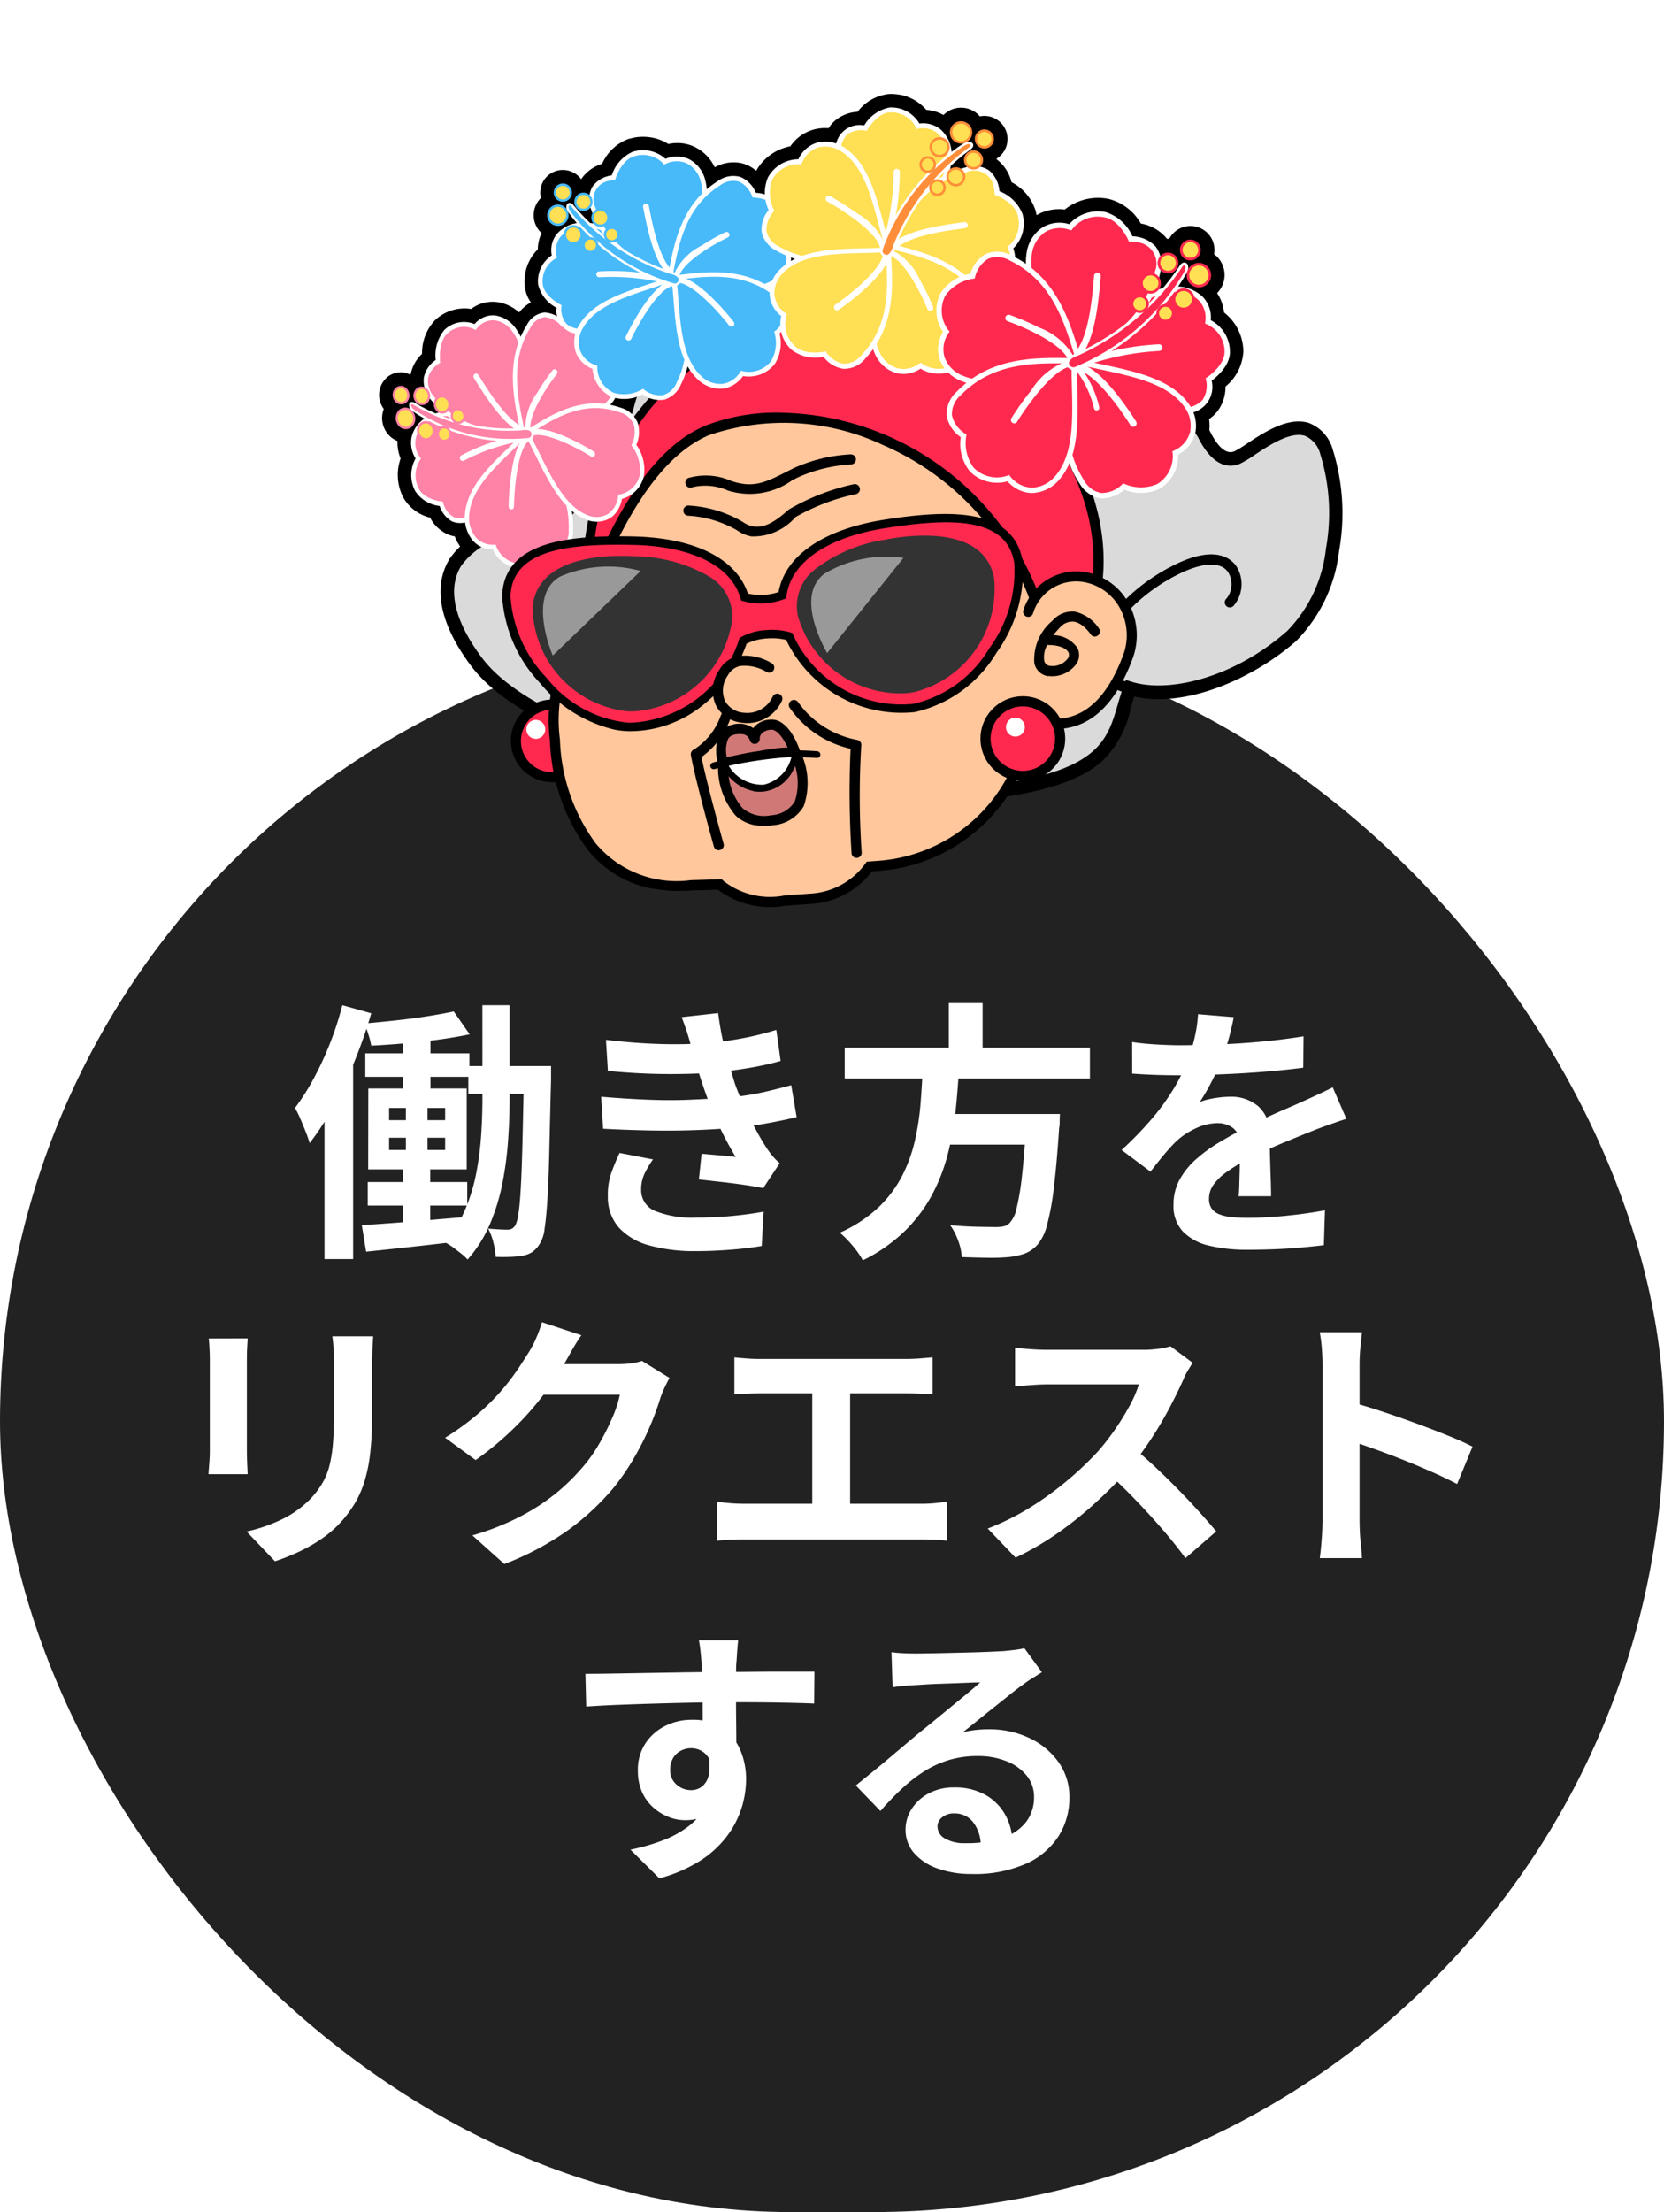 <svg xmlns="http://www.w3.org/2000/svg" xmlns:xlink="http://www.w3.org/1999/xlink" width="80" height="106.307" viewBox="0 0 80 106.307">
  <defs>
    <filter id="長方形_6_のコピー_18" x="0" y="26.307" width="80" height="80" filterUnits="userSpaceOnUse">
      <feOffset dy="4" input="SourceAlpha"/>
      <feGaussianBlur result="blur"/>
      <feFlood flood-color="#222" flood-opacity="0.302"/>
      <feComposite operator="in" in2="blur"/>
      <feComposite in="SourceGraphic"/>
    </filter>
    <clipPath id="clip-path">
      <rect id="長方形_648" data-name="長方形 648" width="44.271" height="37.857" fill="none"/>
    </clipPath>
    <clipPath id="clip-path-3">
      <rect id="長方形_645" data-name="長方形 645" width="5.121" height="3.754" fill="none"/>
    </clipPath>
    <clipPath id="clip-path-4">
      <rect id="長方形_646" data-name="長方形 646" width="4.88" height="4.047" fill="none"/>
    </clipPath>
  </defs>
  <g id="追尾-リクエストboxを出す" transform="translate(-300 -667.693)">
    <g transform="matrix(1, 0, 0, 1, 300, 667.69)" filter="url(#長方形_6_のコピー_18)">
      <rect id="長方形_6_のコピー_18-2" data-name="長方形 6 のコピー 18" width="80" height="76" rx="38" transform="translate(0 26.31)" fill="#222"/>
    </g>
    <path id="パス_5120" data-name="パス 5120" d="M-20.618-10h1.313v3.562h-1.313Zm-1.82,1.313h5.005v1.131h-5.005Zm4.953.611h3.146v1.339h-3.146ZM-22.321-2.5h4.784v1.131h-4.784Zm4.134-8.2.767,1.1q-.676.143-1.489.254t-1.644.182q-.832.071-1.6.111a3.935,3.935,0,0,0-.136-.54,4.365,4.365,0,0,0-.2-.526q.741-.065,1.528-.15t1.514-.2Q-18.72-10.582-18.187-10.7Zm-4.42,10.27q.65-.039,1.476-.1t1.755-.143l1.852-.156L-17.511.3q-1.287.156-2.58.3T-22.4.845Zm7.8-7.644h1.3v.624q-.052,2.041-.084,3.458t-.091,2.327q-.059.91-.137,1.411a1.685,1.685,0,0,1-.221.7,1.268,1.268,0,0,1-.377.422,1.333,1.333,0,0,1-.468.176,5.02,5.02,0,0,1-.578.052q-.331.013-.708,0A3.517,3.517,0,0,0-16.282.4a2.615,2.615,0,0,0-.253-.663q.3.026.546.039t.4.013a.412.412,0,0,0,.208-.052.5.5,0,0,0,.169-.182,2.037,2.037,0,0,0,.143-.579q.065-.436.111-1.274t.078-2.178q.032-1.339.071-3.289Zm-6.487,3.445v.585H-18.6v-.585Zm0-1.43v.585H-18.6v-.585Zm-1-.936h4.732v3.887H-22.3Zm1.807.325h1.04v3.211h.13v3.2h-1.3v-3.2h.13ZM-16.809-11H-15.5v4.511q0,.936-.072,1.963A16.674,16.674,0,0,1-15.84-2.47a9.934,9.934,0,0,1-.6,1.976,6.3,6.3,0,0,1-1.079,1.716,2.654,2.654,0,0,0-.312-.286q-.2-.156-.4-.306A3.513,3.513,0,0,0-18.616.39a5.829,5.829,0,0,0,.975-1.56A8.715,8.715,0,0,0-17.1-2.951a14.941,14.941,0,0,0,.234-1.826q.058-.9.059-1.7Zm-6.734,0,1.391.39a23.829,23.829,0,0,1-.786,2.262,21.766,21.766,0,0,1-1.014,2.171,12.629,12.629,0,0,1-1.163,1.807,5.227,5.227,0,0,0-.176-.513q-.124-.318-.267-.65a4.588,4.588,0,0,0-.26-.527,11.4,11.4,0,0,0,.9-1.417,15.711,15.711,0,0,0,.786-1.7A14.938,14.938,0,0,0-23.543-11ZM-24.4-7.423-23.023-8.8v10H-24.4Zm13.533-1.911q1.43.169,2.632.2a21.78,21.78,0,0,0,2.23-.045A17.081,17.081,0,0,0-4.29-9.412a14.606,14.606,0,0,0,1.612-.4L-2.47-8.32q-.7.2-1.521.338t-1.677.221q-1,.078-2.307.071t-2.8-.149ZM-11.1-6.6q1.183.1,2.262.143t2.028,0q.949-.039,1.729-.1a13.049,13.049,0,0,0,1.807-.266q.754-.176,1.313-.332l.26,1.534q-.585.143-1.287.273t-1.495.221q-.832.078-1.9.123t-2.256.026q-1.183-.02-2.366-.084ZM-6.76-8.97q-.091-.364-.208-.721t-.26-.734l1.755-.195q.078.611.2,1.2t.286,1.138q.162.546.318,1.053.156.442.41,1.008T-3.7-5.09q.3.566.6,1.021.13.182.266.345a2.761,2.761,0,0,0,.319.318l-.793,1.2q-.364-.078-.9-.156t-1.118-.143L-6.4-2.626l.13-1.235q.4.039.877.078t.761.078a16.143,16.143,0,0,1-.891-1.7q-.37-.832-.618-1.547-.156-.455-.26-.787t-.188-.624ZM-8.606-3.588a4.652,4.652,0,0,0-.4.67,1.733,1.733,0,0,0-.169.774,1.072,1.072,0,0,0,.67,1.033,4.71,4.71,0,0,0,1.956.318q.923,0,1.748-.078t1.515-.208L-3.38.572Q-4.056.689-4.9.754T-6.539.819A8.12,8.12,0,0,1-8.781.546a3.053,3.053,0,0,1-1.462-.852,2.21,2.21,0,0,1-.533-1.5,3.181,3.181,0,0,1,.163-1.125,10.069,10.069,0,0,1,.4-.968ZM.611-8.957H12.4v1.482H.611ZM4.953-5.772H9.932V-4.3H4.953Zm4.394,0h1.612l-.007.124q-.006.123-.006.279a1.269,1.269,0,0,1-.026.273q-.117,1.781-.26,2.912a12.209,12.209,0,0,1-.325,1.762,2.339,2.339,0,0,1-.442.917,1.6,1.6,0,0,1-.624.442,3.492,3.492,0,0,1-.78.169,9.07,9.07,0,0,1-.988.033Q6.89,1.131,6.24,1.105A2.635,2.635,0,0,0,6.071.332a3.059,3.059,0,0,0-.39-.761q.676.065,1.3.078t.9.013a1.78,1.78,0,0,0,.371-.033.581.581,0,0,0,.266-.137,1.454,1.454,0,0,0,.358-.741,12.1,12.1,0,0,0,.266-1.625q.117-1.053.208-2.665Zm-4.979-2.3H6.11q-.052,1.04-.163,2.1a14.906,14.906,0,0,1-.371,2.093,8.807,8.807,0,0,1-.754,1.97,7.245,7.245,0,0,1-1.3,1.742,7.887,7.887,0,0,1-2.041,1.43,3.911,3.911,0,0,0-.488-.7A4.959,4.959,0,0,0,.377-.065,6.636,6.636,0,0,0,2.23-1.281,5.711,5.711,0,0,0,3.367-2.789a7.239,7.239,0,0,0,.618-1.7,12.449,12.449,0,0,0,.273-1.794Q4.329-7.189,4.368-8.073ZM5.616-11.1H7.241v2.73H5.616Zm13.7.676q-.065.351-.208.91a11.168,11.168,0,0,1-.416,1.261q-.208.481-.475.995a9.163,9.163,0,0,1-.539.917,2.183,2.183,0,0,1,.429-.136,5.185,5.185,0,0,1,.539-.091,4.38,4.38,0,0,1,.5-.032,2,2,0,0,1,1.358.468,1.742,1.742,0,0,1,.54,1.391q0,.26.007.637t.02.786q.013.41.026.8t.013.7h-1.56q.026-.221.032-.527T19.6-2.99q.007-.338.013-.657t.007-.579a1,1,0,0,0-.332-.865,1.222,1.222,0,0,0-.734-.24,2.511,2.511,0,0,0-1.1.266,3.536,3.536,0,0,0-.929.631q-.286.286-.579.637T15.314-3l-1.391-1.04a17.337,17.337,0,0,0,1.462-1.508,10.965,10.965,0,0,0,1.046-1.443,9.074,9.074,0,0,0,.7-1.43,7.868,7.868,0,0,0,.318-1.086,6.614,6.614,0,0,0,.15-1.059ZM14.43-9.23q.494.078,1.144.117t1.144.039q.858,0,1.878-.039T20.67-9.25q1.053-.1,2-.253l-.013,1.508q-.689.091-1.488.162t-1.625.117q-.826.045-1.58.065t-1.339.02q-.26,0-.644-.007T15.2-7.664q-.4-.019-.767-.046Zm10.3,3.692q-.208.065-.488.163l-.559.195q-.279.1-.5.189-.624.247-1.476.6t-1.774.819a7.941,7.941,0,0,0-.988.611,2.608,2.608,0,0,0-.611.6,1.165,1.165,0,0,0-.208.669.793.793,0,0,0,.117.449.8.8,0,0,0,.351.28,1.993,1.993,0,0,0,.585.143,7.661,7.661,0,0,0,.832.039q.832,0,1.833-.1T23.7-1.144L23.647.533q-.416.052-1.053.111t-1.32.085q-.682.026-1.306.026a7.761,7.761,0,0,1-1.82-.195,2.56,2.56,0,0,1-1.267-.67,1.794,1.794,0,0,1-.462-1.307,2.459,2.459,0,0,1,.306-1.222,3.717,3.717,0,0,1,.813-.988,7.482,7.482,0,0,1,1.111-.8q.6-.357,1.19-.656t1.079-.533q.481-.221.9-.4t.813-.357q.377-.169.728-.332t.715-.345ZM-22.061,4.912q-.013.273-.032.591t-.02.708q0,.338,0,.819t0,.956q0,.475,0,.8a14.869,14.869,0,0,1-.1,1.82,7.145,7.145,0,0,1-.292,1.365A4.844,4.844,0,0,1-22.978,13a6.017,6.017,0,0,1-.643.852,5.318,5.318,0,0,1-.988.839,7.851,7.851,0,0,1-1.125.624,10.5,10.5,0,0,1-1.046.41l-1.365-1.43a7.662,7.662,0,0,0,1.762-.618,4.863,4.863,0,0,0,1.372-1.021,4.122,4.122,0,0,0,.546-.754,3.334,3.334,0,0,0,.319-.839,6.776,6.776,0,0,0,.156-1.047q.046-.585.046-1.339V6.212q0-.39-.02-.708t-.059-.591Zm-6.032.1q-.013.234-.026.462t-.013.539v4.394q0,.247.013.572t.026.559h-1.885q.013-.182.039-.52t.026-.624V6.017q0-.182-.013-.474t-.039-.526Zm20.28,1.9q-.1.182-.221.436t-.208.5a13.206,13.206,0,0,1-.474,1.306,13.719,13.719,0,0,1-.754,1.521A11.553,11.553,0,0,1-10.5,12.192a12.326,12.326,0,0,1-2.177,2.028,13.831,13.831,0,0,1-3.075,1.638L-17.29,14.48a12.474,12.474,0,0,0,2.288-.9A10.279,10.279,0,0,0-13.325,12.5a9.82,9.82,0,0,0,1.274-1.228,7.053,7.053,0,0,0,.832-1.151,11.49,11.49,0,0,0,.65-1.281A5.514,5.514,0,0,0-10.2,7.72h-4.381l.6-1.469h3.718a4.77,4.77,0,0,0,.6-.039,2.574,2.574,0,0,0,.526-.117ZM-12.051,4.86q-.234.338-.455.728l-.338.6A14.084,14.084,0,0,1-13.929,7.8a14.479,14.479,0,0,1-1.463,1.625,14.887,14.887,0,0,1-1.742,1.436L-18.6,9.787a12.544,12.544,0,0,0,1.515-1.092,10.714,10.714,0,0,0,1.137-1.111,10.805,10.805,0,0,0,.826-1.066q.345-.513.592-.917a4.621,4.621,0,0,0,.325-.644,5.968,5.968,0,0,0,.26-.722Zm7.358,1.066q.26.026.611.052T-3.458,6H3.614q.3,0,.624-.026t.6-.052V7.707q-.286-.026-.611-.039t-.611-.013H-3.458q-.26,0-.624.013t-.611.039Zm3.744,7.995V6.927H.871v6.994Zm-4.589-1.066q.312.052.65.078t.637.026H4.316a6.409,6.409,0,0,0,.663-.032q.312-.032.559-.072V14.74q-.286-.039-.637-.052t-.585-.013H-4.251q-.286,0-.624.013t-.663.052Zm22.88-6.669q-.078.117-.227.364a2.776,2.776,0,0,0-.228.455q-.273.611-.67,1.365t-.9,1.515a14.985,14.985,0,0,1-1.06,1.424,21.685,21.685,0,0,1-1.605,1.619A17.59,17.59,0,0,1,10.809,14.4a14.154,14.154,0,0,1-1.983,1.151l-1.339-1.4a12.094,12.094,0,0,0,2.041-1.014A15.244,15.244,0,0,0,11.362,11.8a15.174,15.174,0,0,0,1.456-1.391,11.688,11.688,0,0,0,.812-1.053,12.4,12.4,0,0,0,.682-1.111,5.636,5.636,0,0,0,.442-1.021H10.348q-.273,0-.572.02l-.565.039q-.266.02-.41.033V5.471q.2.013.481.039t.578.039q.292.013.487.013h4.589a5.485,5.485,0,0,0,.786-.052,3.378,3.378,0,0,0,.553-.117ZM14.43,10.229q.507.4,1.079.936T16.64,12.27q.559.572,1.034,1.1t.8.917l-1.482,1.287q-.481-.663-1.1-1.378t-1.3-1.424q-.682-.708-1.384-1.345Zm9.152,3.523V6.277q0-.338-.033-.78a6.821,6.821,0,0,0-.1-.78H25.48q-.039.338-.078.747t-.039.813q0,.364,0,.988t0,1.385q0,.76,0,1.547t0,1.514q0,.728,0,1.268t0,.773q0,.182.013.514t.052.682q.039.351.052.624H23.452q.052-.39.091-.91T23.582,13.752Zm1.391-5.668q.65.169,1.456.436t1.625.566q.819.3,1.541.591t1.2.54l-.741,1.794q-.546-.286-1.209-.579T27.5,10.866q-.682-.273-1.339-.507t-1.19-.416ZM-4.511,19.522q-.013.1-.032.332t-.033.455q-.013.228-.026.332-.013.26-.013.7V22.3q0,.533.007,1.072T-4.6,24.39q.006.475.006.787l-1.625-.546V23.077q0-.487-.006-.969t-.019-.871q-.013-.39-.026-.585-.026-.4-.065-.708t-.065-.423Zm-7.345,1.612q.572,0,1.3-.013l1.521-.026,1.56-.026q.767-.013,1.443-.02t1.17-.007q.494,0,1.079-.007t1.157-.007H-.845l-.013,1.534q-.611-.026-1.612-.045T-4.914,22.5q-.884,0-1.794.019t-1.807.045q-.9.026-1.729.059t-1.573.084Zm7.033,3.848a5.266,5.266,0,0,1-.253,1.768,2.136,2.136,0,0,1-.761,1.059,2.134,2.134,0,0,1-1.261.358,2.075,2.075,0,0,1-.761-.156,2.468,2.468,0,0,1-.735-.455,2.183,2.183,0,0,1-.539-.741,2.488,2.488,0,0,1-.2-1.04,2.3,2.3,0,0,1,.351-1.281,2.435,2.435,0,0,1,.943-.845,2.8,2.8,0,0,1,1.306-.306,2.545,2.545,0,0,1,1.437.384,2.388,2.388,0,0,1,.871,1.033,3.542,3.542,0,0,1,.293,1.469,4.583,4.583,0,0,1-.208,1.326A4.537,4.537,0,0,1-5.024,28.9,4.9,4.9,0,0,1-6.3,30.091a7.039,7.039,0,0,1-2,.871l-1.391-1.378a9.8,9.8,0,0,0,1.547-.442,4.9,4.9,0,0,0,1.255-.689,2.942,2.942,0,0,0,.845-1.027,3.254,3.254,0,0,0,.305-1.469,1.288,1.288,0,0,0-.305-.936.991.991,0,0,0-.735-.312,1.064,1.064,0,0,0-.481.117.917.917,0,0,0-.377.351,1.077,1.077,0,0,0-.143.572.894.894,0,0,0,.305.708,1.029,1.029,0,0,0,.7.266.852.852,0,0,0,.553-.195,1.027,1.027,0,0,0,.318-.65,2.979,2.979,0,0,0-.13-1.222ZM2.86,20.094q.273.039.585.052t.6.013q.208,0,.624-.007t.943-.02l1.046-.026q.52-.013.943-.032l.657-.032q.4-.039.637-.072a2.108,2.108,0,0,0,.351-.071l.845,1.157q-.221.143-.455.286a5.289,5.289,0,0,0-.455.312q-.26.182-.624.475t-.774.618q-.41.325-.793.637t-.7.559a4.988,4.988,0,0,1,.624-.111,5.652,5.652,0,0,1,.611-.032,4.455,4.455,0,0,1,1.982.429A3.571,3.571,0,0,1,10.9,25.391a2.866,2.866,0,0,1,.514,1.684,3.436,3.436,0,0,1-.52,1.859A3.589,3.589,0,0,1,9.328,30.26a6.129,6.129,0,0,1-2.62.494,4.75,4.75,0,0,1-1.618-.26,2.656,2.656,0,0,1-1.138-.741,1.674,1.674,0,0,1-.416-1.131,1.824,1.824,0,0,1,.293-.994,2.174,2.174,0,0,1,.819-.748,2.506,2.506,0,0,1,1.216-.286,2.979,2.979,0,0,1,1.515.358,2.481,2.481,0,0,1,.949.955,2.77,2.77,0,0,1,.345,1.313l-1.521.208a1.858,1.858,0,0,0-.357-1.15,1.11,1.11,0,0,0-.917-.436.871.871,0,0,0-.585.189.56.56,0,0,0-.221.435.664.664,0,0,0,.364.585,1.81,1.81,0,0,0,.949.221,5.507,5.507,0,0,0,1.846-.266,2.3,2.3,0,0,0,1.111-.767,1.944,1.944,0,0,0,.371-1.19,1.585,1.585,0,0,0-.358-1.027,2.344,2.344,0,0,0-.969-.689,3.649,3.649,0,0,0-1.378-.247,4.751,4.751,0,0,0-1.378.189,4.882,4.882,0,0,0-1.176.533,7.2,7.2,0,0,0-1.079.832,13.971,13.971,0,0,0-1.047,1.086L1.144,26.5l.793-.643q.442-.358.9-.748l.871-.735q.409-.344.7-.578t.637-.52l.754-.618q.39-.318.741-.611t.585-.5q-.195,0-.507.013l-.682.026-.741.026q-.37.013-.689.032l-.526.033q-.26.013-.546.039t-.52.065Z" transform="translate(340 727)" fill="#fff"/>
    <g id="グループ_1539" data-name="グループ 1539" transform="translate(316 677.652) rotate(-13)">
      <g id="グループ_1547" data-name="グループ 1547" clip-path="url(#clip-path)">
        <g id="グループ_1546" data-name="グループ 1546">
          <g id="グループ_1545" data-name="グループ 1545" clip-path="url(#clip-path)">
            <path id="パス_3218" data-name="パス 3218" d="M5.822,109.426a.741.741,0,0,1-.373-.373.8.8,0,0,1,.312-1.02A.69.69,0,0,1,6.386,108a.741.741,0,0,1,.373.373.8.8,0,0,1-.312,1.02A.69.69,0,0,1,5.822,109.426Z" transform="translate(-4.939 -99.178)"/>
            <path id="パス_3219" data-name="パス 3219" d="M2.586,104.618a.415.415,0,0,1,.208.211.475.475,0,0,1-.178.6.367.367,0,0,1-.334.018.416.416,0,0,1-.208-.211.475.475,0,0,1,.178-.6.367.367,0,0,1,.333-.018m.262-.594a1.012,1.012,0,0,0-.917.048,1.123,1.123,0,0,0-.447,1.437,1.065,1.065,0,0,0,.537.535A1.012,1.012,0,0,0,2.938,106a1.123,1.123,0,0,0,.447-1.437,1.065,1.065,0,0,0-.537-.535" transform="translate(-1.269 -95.498)"/>
            <path id="パス_3220" data-name="パス 3220" d="M125.728,14.258a.764.764,0,1,1,.359.063A.762.762,0,0,1,125.728,14.258Z" transform="translate(-115.1 -11.756)"/>
            <path id="パス_3221" data-name="パス 3221" d="M122.537,9.481a.439.439,0,1,1-.206-.036.439.439,0,0,1,.206.036m.262-.594a1.088,1.088,0,1,0,.648.923,1.091,1.091,0,0,0-.648-.923" transform="translate(-111.426 -8.08)"/>
            <path id="パス_3222" data-name="パス 3222" d="M375.855,39.278a.785.785,0,0,1,.308-1.5.777.777,0,0,1,.323.066.785.785,0,0,1-.308,1.5.778.778,0,0,1-.323-.066Z" transform="translate(-344.909 -34.708)"/>
            <path id="パス_3223" data-name="パス 3223" d="M372.68,34.463a.46.46,0,1,1-.189-.039.461.461,0,0,1,.189.039m.262-.594a1.11,1.11,0,0,0-1.556,1.026,1.11,1.11,0,1,0,1.556-1.026" transform="translate(-341.233 -31.032)"/>
            <path id="パス_3224" data-name="パス 3224" d="M8.241,22.856A1.892,1.892,0,0,1,7.2,21.688q-.053-.019-.1-.042a1.565,1.565,0,0,1-.766-.715,1.829,1.829,0,0,1-.2-.774,1.17,1.17,0,0,1-.219-.071,1.143,1.143,0,0,1-.251-.152,1.541,1.541,0,0,1-.506-.891,1.824,1.824,0,0,1-1.006-1.107,2,2,0,0,1,.328-1.684,1.694,1.694,0,0,1,.1-1.09.761.761,0,0,1-.094-.034.811.811,0,0,1-.408-.408A.875.875,0,0,1,4.418,13.6a.754.754,0,0,1,.454-.1l.007-.009a.456.456,0,0,1,.2-.145.773.773,0,0,1,.376-.555.7.7,0,0,1,.269-.088,1.337,1.337,0,0,1,.057-.182,1.581,1.581,0,0,1,.763-.8,2.073,2.073,0,0,1,.845-1.362,1.73,1.73,0,0,1,1.543-.112c.038.017.076.035.113.055a1.432,1.432,0,0,1,1.117-.121,1.411,1.411,0,0,1,.148.056,1.8,1.8,0,0,1,.873.895l.068-.07a1.415,1.415,0,0,1,1.179-.5,1.6,1.6,0,0,1-.3-1.088,1.837,1.837,0,0,1,.975-1.4,1.541,1.541,0,0,1,.51-.927.838.838,0,0,1,.938-1.385l.024-.012a.471.471,0,0,1,.255-.041.788.788,0,0,1,.061-.08.762.762,0,0,1,.826-.219,1.235,1.235,0,0,1,.129-.142,1.62,1.62,0,0,1,1.07-.4A2,2,0,0,1,18.283,4a2.089,2.089,0,0,1,.98.169,1.8,1.8,0,0,1,.668.5,1.732,1.732,0,0,1,.792.138,1.58,1.58,0,0,1,.359.219,1.852,1.852,0,0,1,.648,1.335c.05-.019.1-.038.151-.055A1.638,1.638,0,0,1,23.1,6.3a1.3,1.3,0,0,1,.171.091,1.547,1.547,0,0,1,.6.785,1.465,1.465,0,0,1,.275-.419,2.045,2.045,0,0,1,1.737-.651,1.723,1.723,0,0,1,1.136-.543,1.783,1.783,0,0,1,.825.153h0a1.32,1.32,0,0,1,.446-.384,1.559,1.559,0,0,1,1.077-.105A1.947,1.947,0,0,1,30.9,4.708a1.992,1.992,0,0,1,.417.131,1.886,1.886,0,0,1,.978.973,1.781,1.781,0,0,1,.322.106,1.555,1.555,0,0,1,.627.5A.863.863,0,0,1,34.62,7.456l.014.032a.478.478,0,0,1,.024.27.786.786,0,0,1,.258.945,1.278,1.278,0,0,1,.147.149,1.683,1.683,0,0,1,.345,1.141,2.083,2.083,0,0,1,.822,1.472,2.189,2.189,0,0,1-.138.786,1.843,1.843,0,0,1,.5-.264,1.865,1.865,0,0,1,1.369.071,2.2,2.2,0,0,1,2.014-.086,2.26,2.26,0,0,1,1.113,1.458c.037.014.076.03.116.048a1.764,1.764,0,0,1,.88.783,1.376,1.376,0,0,1,.092.229.829.829,0,0,1,.836.662.5.5,0,0,1,.115.035.488.488,0,0,1,.15.1.5.5,0,0,1,.036.04.914.914,0,0,1,.418,1.779l.012.02a1.721,1.721,0,0,1,.2,1.224,2.055,2.055,0,0,1,.511,1.863,2.112,2.112,0,0,1-1.185,1.3,1.681,1.681,0,0,1-.563,1.035,1.42,1.42,0,0,1-.59.282,1.9,1.9,0,0,1-.2.908,1.859,1.859,0,0,1-1.034.9,2.2,2.2,0,0,1-1.389,1.46,2.034,2.034,0,0,1-1.522-.132h0c-.111-.049-.209-.1-.29-.145a1.82,1.82,0,0,1-1.293.094q-.055-.019-.109-.043a1.783,1.783,0,0,1-.927-1.113q-.075-.212-.132-.429a2.974,2.974,0,0,1-.252.206,2.1,2.1,0,0,1-1.708.393,1.767,1.767,0,0,1-.3-.1,1.934,1.934,0,0,1-.812-.694,1.981,1.981,0,0,1-.755-.171,2.345,2.345,0,0,1-.989-.839A2.26,2.26,0,0,1,30.24,21.3a1.819,1.819,0,0,1-.393-1.235,1.732,1.732,0,0,1,.882-1.277l.118-.075a2.286,2.286,0,0,1-.316-.338,2.058,2.058,0,0,1-.739-.169,1.781,1.781,0,0,1-.422-.259,1.747,1.747,0,0,1-1.141-.08c-.037-.016-.074-.034-.11-.054a1.891,1.891,0,0,1-.879-1.074l-.075.051a1.609,1.609,0,0,1-1.414.284,1.362,1.362,0,0,1-.135-.051,1.751,1.751,0,0,1-.77-.725,2.84,2.84,0,0,1-.75-.2,1.637,1.637,0,0,1-.735-.594l-.025-.04a1.526,1.526,0,0,1-.477.608,1.978,1.978,0,0,1-1.748.324,1.722,1.722,0,0,1-.876.324,1.578,1.578,0,0,1-.287-.007,1.65,1.65,0,0,1-.477-.131,1.981,1.981,0,0,1-.836-.716q-.062-.092-.116-.188-.095.133-.2.26a1.6,1.6,0,0,1-1.12.653q-.053,0-.105,0a1.386,1.386,0,0,1-.541-.122,1.879,1.879,0,0,1-.5-.336,2.845,2.845,0,0,1-.547.034,1.424,1.424,0,0,1,.44.845,1.768,1.768,0,0,1-.261,1.119,2.217,2.217,0,0,1-.047,1.633,1.855,1.855,0,0,1-1.365,1.015,1.688,1.688,0,0,1-.625.654,1.437,1.437,0,0,1-.252.113,1.548,1.548,0,0,1-1.115-.07,1.938,1.938,0,0,1-.344-.2q-.06-.043-.118-.09-.03.146-.068.29a1.627,1.627,0,0,1-.715,1.059q-.044.025-.091.047a1.391,1.391,0,0,1-1.062.005,1.732,1.732,0,0,1-1.477.328c-.054-.018-.108-.039-.161-.062" transform="translate(-3.67 -3.675)"/>
            <path id="パス_3225" data-name="パス 3225" d="M27.517,1.461a1.524,1.524,0,0,1,.866.963,1.528,1.528,0,0,1,.434.116,1.236,1.236,0,0,1,.505.4A1.592,1.592,0,0,1,29.579,4.1c.213-.095.433-.184.661-.267l.02-.006h-.016a.538.538,0,1,1,.161-.026.354.354,0,0,1,.148.027.2.2,0,0,1,.11.1c.029.073.006.183-.155.254a11.759,11.759,0,0,0-1.117.567c-.02.046-.041.092-.063.138a.459.459,0,0,1,.37,0,.462.462,0,0,1,.143.1c.07,0,.142-.008.214-.01.033,0,.063,0,.095,0a.46.46,0,1,1,.619.124,1.029,1.029,0,0,1,.375.279A1.452,1.452,0,0,1,31.4,6.464a1.927,1.927,0,0,1,.835,1.329,1.683,1.683,0,0,1-.8,1.5,1.752,1.752,0,0,1-.015.426,4.919,4.919,0,0,1,.443.428,2.784,2.784,0,0,1,.135-.464,1.772,1.772,0,0,1,1.032-1.061,1.543,1.543,0,0,1,1.15.07q.071.031.141.069a1.842,1.842,0,0,1,1.853-.163,2.109,2.109,0,0,1,.976,1.414,1.987,1.987,0,0,1,.253.092,1.441,1.441,0,0,1,.721.633,1.126,1.126,0,0,1,.118.5.5.5,0,1,1-.142.676c-.013.032-.025.064-.039.1-.033.072-.067.142-.1.211a.5.5,0,0,1-.123.558c.055,0,.11,0,.166,0a12.877,12.877,0,0,0,1.052-.878.25.25,0,0,1,.271-.081.165.165,0,0,1,.051.035.283.283,0,0,1,.022.316.588.588,0,1,1-.1.151l.008-.016-.015.018c-.182.194-.367.377-.554.55a2.123,2.123,0,0,1,.282.1,1.651,1.651,0,0,1,.77.656,1.442,1.442,0,0,1,.117,1.169,1.71,1.71,0,0,1,.554,1.685c-.141.658-.912,1.043-1.167,1.154a1.437,1.437,0,0,1-.467,1,1.191,1.191,0,0,1-.739.251,1.662,1.662,0,0,1-.135,1.045,1.587,1.587,0,0,1-1.026.8,1.842,1.842,0,0,1-1.221,1.4A1.756,1.756,0,0,1,34.426,22a3.092,3.092,0,0,1-.4-.215,1.589,1.589,0,0,1-1.2.155c-.029-.01-.057-.021-.084-.033a1.475,1.475,0,0,1-.752-.924,4.9,4.9,0,0,1-.244-1.023,2.937,2.937,0,0,1-.637.647,1.773,1.773,0,0,1-1.441.339,1.434,1.434,0,0,1-.248-.083,1.657,1.657,0,0,1-.766-.728,1.6,1.6,0,0,1-.8-.137,2,2,0,0,1-.85-.722,2.109,2.109,0,0,1-.063-1.717,1.589,1.589,0,0,1-.432-1.135,1.426,1.426,0,0,1,.736-1.036,4.968,4.968,0,0,1,.554-.312,2.724,2.724,0,0,1-.239-.153,1.991,1.991,0,0,1-.52-.544,1.755,1.755,0,0,1-.777-.142,1.416,1.416,0,0,1-.467-.327,1.473,1.473,0,0,1-1.1-.013q-.045-.02-.088-.043a1.62,1.62,0,0,1-.783-1.1,2.5,2.5,0,0,1-.042-.256,4.553,4.553,0,0,1-.462.353,1.3,1.3,0,0,1-1.135.244,1.018,1.018,0,0,1-.1-.039,1.513,1.513,0,0,1-.695-.733,2.631,2.631,0,0,1-.825-.2,1.33,1.33,0,0,1-.594-.474,1.831,1.831,0,0,1-.3-.969c-.041.027-.078.048-.107.064A1.839,1.839,0,0,1,19,12.132a1.616,1.616,0,0,1-1.574.231l-.034-.016a1.445,1.445,0,0,1-.844.37,1.252,1.252,0,0,1-.228-.005,1.324,1.324,0,0,1-.384-.105,1.661,1.661,0,0,1-.7-.6,2.566,2.566,0,0,1-.33-.722,4.27,4.27,0,0,1-.5.769,1.286,1.286,0,0,1-.891.535q-.039,0-.079,0a1.064,1.064,0,0,1-.415-.094,1.626,1.626,0,0,1-.527-.39,2.127,2.127,0,0,1-1.222-.062,1.141,1.141,0,0,1-.1-.052c-.037.039-.075.078-.115.114a2.227,2.227,0,0,1-.185.149,3.81,3.81,0,0,1,.456.246,1.242,1.242,0,0,1,.633.879,1.521,1.521,0,0,1-.3,1.029,2.059,2.059,0,0,1,.024,1.525,1.472,1.472,0,0,1-1.283.851,1.436,1.436,0,0,1-.581.687,1.1,1.1,0,0,1-.195.087,1.217,1.217,0,0,1-.881-.059,1.609,1.609,0,0,1-.286-.164,2.434,2.434,0,0,1-.538-.539,4.791,4.791,0,0,1-.151.92,1.319,1.319,0,0,1-.562.86q-.032.018-.066.034a1.116,1.116,0,0,1-.9-.038l-.072-.034a1.584,1.584,0,0,1-1.332.393q-.068-.023-.133-.051a1.552,1.552,0,0,1-.9-1.127,1.488,1.488,0,0,1-.245-.083,1.233,1.233,0,0,1-.609-.568,1.609,1.609,0,0,1-.152-.919.946.946,0,0,1-.423-.074A.813.813,0,0,1,2.19,16a1.317,1.317,0,0,1-.416-.861l-.058-.024a1.568,1.568,0,0,1-.925-.935,1.64,1.64,0,0,1,.371-1.524,1.41,1.41,0,0,1,.043-1.043,1.453,1.453,0,0,1,.808-.728c-.157-.143-.313-.3-.466-.457l-.012-.015.007.014a.555.555,0,0,1-.208.7.429.429,0,0,1-.39.021A.486.486,0,0,1,.7,10.909a.555.555,0,0,1,.208-.7.429.429,0,0,1,.39-.021.465.465,0,0,1,.16.118.275.275,0,0,1,0-.281.139.139,0,0,1,.174-.035.317.317,0,0,1,.085.058,10.313,10.313,0,0,0,.879.721q.066,0,.133-.005a.434.434,0,0,1-.1-.141.489.489,0,0,1-.021-.348c-.031-.059-.062-.119-.091-.182-.013-.028-.024-.056-.036-.083a.429.429,0,0,1-.172.188.367.367,0,0,1-.334.018A.416.416,0,0,1,1.77,10a.475.475,0,0,1,.178-.6.365.365,0,0,1,.332-.017.392.392,0,0,1,.062.035,1.1,1.1,0,0,1,.073-.449,1.322,1.322,0,0,1,.748-.7,1.941,1.941,0,0,1,.72-1.306,1.4,1.4,0,0,1,1.252-.1,1.142,1.142,0,0,1,.237.141A1.17,1.17,0,0,1,6.4,6.816a1.067,1.067,0,0,1,.114.043,1.524,1.524,0,0,1,.757.842,2.63,2.63,0,0,1,.127.4,4.3,4.3,0,0,1,.418-.49,1.088,1.088,0,0,1,.954-.4.839.839,0,0,1,.193.059,1.182,1.182,0,0,1,.379.28A1.515,1.515,0,0,1,9.4,7.135a1.717,1.717,0,0,1-.615-1.292,1.491,1.491,0,0,1,.954-1.217,1.258,1.258,0,0,1,.442-.925,1.519,1.519,0,0,1,1.087-.309q-.153-.3-.291-.615c0-.006,0-.013-.007-.019s0,.01,0,.016a.513.513,0,1,1-.034-.152.247.247,0,0,1,.111-.253.149.149,0,0,1,.125,0A.274.274,0,0,1,11.3,2.5a11.23,11.23,0,0,0,.6,1.032c.045.016.09.034.135.053a.436.436,0,0,1,.064-.494c-.008-.067-.016-.135-.021-.2,0-.031,0-.061,0-.091a.439.439,0,1,1-.3-.781.431.431,0,0,1,.2.036.446.446,0,0,1,.183.15.982.982,0,0,1,.245-.374,1.387,1.387,0,0,1,1.014-.306,1.84,1.84,0,0,1,1.219-.87A1.762,1.762,0,0,1,15.462.8a1.433,1.433,0,0,1,.645.541,1.482,1.482,0,0,1,.815.095,1.25,1.25,0,0,1,.285.174,1.546,1.546,0,0,1,.532,1.176,2.417,2.417,0,0,1-.027.42,4.321,4.321,0,0,1,.6-.262,1.327,1.327,0,0,1,.98-.017.967.967,0,0,1,.128.068,1.387,1.387,0,0,1,.548.906c.048.016.117.042.2.078.062.028.132.061.2.1a1.377,1.377,0,0,1,.335-.769,1.683,1.683,0,0,1,1.619-.519,1.391,1.391,0,0,1,1.713-.448,1.718,1.718,0,0,1,.251.137,1.089,1.089,0,0,1,.477-.53,1.313,1.313,0,0,1,1.008-.031,1.8,1.8,0,0,1,1.39-.564,1.66,1.66,0,0,1,.349.11M20.879,7.48q.109-.034.221-.06-.088-.052-.174-.108a1.246,1.246,0,0,1-.046.168m-1.26,1.006.021-.044-.053.01.032.034M27.779.867h0a2.315,2.315,0,0,0-.485-.152,2.172,2.172,0,0,0-1.681.493,1.826,1.826,0,0,0-1.144.165,1.62,1.62,0,0,0-.392.288,2.072,2.072,0,0,0-.75-.095,2.011,2.011,0,0,0-1.233.529,2.4,2.4,0,0,0-1.856.765l-.011.012a1.689,1.689,0,0,0-.455-.429,1.6,1.6,0,0,0-.214-.114,1.855,1.855,0,0,0-1.234-.068A2.1,2.1,0,0,0,17.616,1.1a1.9,1.9,0,0,0-.432-.264A2.015,2.015,0,0,0,16.4.669,2.151,2.151,0,0,0,15.724.2a2.414,2.414,0,0,0-1.133-.2A2.231,2.231,0,0,0,13.085.88a1.882,1.882,0,0,0-1.128.475l-.021.02A1.084,1.084,0,0,0,11,1.712a.8.8,0,0,0-.1.021A1.163,1.163,0,0,0,9.5,3.469a1.859,1.859,0,0,0-.351.719,2.179,2.179,0,0,0-1.01,1.567A1.694,1.694,0,0,0,8.25,6.6a1.829,1.829,0,0,0-.659.341,2.005,2.005,0,0,0-.817-.681,1.717,1.717,0,0,0-1.393,0A2.059,2.059,0,0,0,3.561,6.4a2.292,2.292,0,0,0-.966,1.43,1.861,1.861,0,0,0-.783.9L1.8,8.755a1.037,1.037,0,0,0-.174.079,1.088,1.088,0,0,0-.5.617Q1.1,9.473,1.07,9.5a1.084,1.084,0,0,0-.482.142A1.2,1.2,0,0,0,.11,11.179a1.149,1.149,0,0,0,.393.47,2.025,2.025,0,0,0-.044.851,2.36,2.36,0,0,0-.3,1.837A2.032,2.032,0,0,0,1.2,15.586a1.775,1.775,0,0,0,.585.926,1.467,1.467,0,0,0,.323.2l.046.019a2.1,2.1,0,0,0,.214.679,1.885,1.885,0,0,0,.9.852,2.229,2.229,0,0,0,1.173,1.221c.062.027.125.052.189.073a1.96,1.96,0,0,0,1.627-.28A1.652,1.652,0,0,0,7.408,19.2c.039-.018.078-.038.116-.06a1.861,1.861,0,0,0,.825-1.11q.064.033.129.062a1.871,1.871,0,0,0,1.349.08,1.749,1.749,0,0,0,.31-.139,1.959,1.959,0,0,0,.665-.64,2.222,2.222,0,0,0,1.451-1.158,2.449,2.449,0,0,0,.11-1.745,2.039,2.039,0,0,0,.233-1.2,1.7,1.7,0,0,0-.078-.325,2.019,2.019,0,0,0,.237.124,1.709,1.709,0,0,0,.667.149c.043,0,.088,0,.132,0a1.861,1.861,0,0,0,1.277-.687,2.262,2.262,0,0,0,.841.651,1.976,1.976,0,0,0,.571.156,1.9,1.9,0,0,0,.346.008,2.007,2.007,0,0,0,.909-.3,2.334,2.334,0,0,0,1.885-.415,1.707,1.707,0,0,0,.325-.315,2.149,2.149,0,0,0,.589.376,3.079,3.079,0,0,0,.683.2,1.988,1.988,0,0,0,.836.725,1.669,1.669,0,0,0,.167.063,1.826,1.826,0,0,0,1.441-.172,2.144,2.144,0,0,0,.874.888c.043.023.087.044.132.064a2.035,2.035,0,0,0,1.194.131,2.141,2.141,0,0,0,.37.208,2.353,2.353,0,0,0,.657.179,1.948,1.948,0,0,0-.795,1.35,2.079,2.079,0,0,0,.364,1.33,2.487,2.487,0,0,0,.236,1.945,2.636,2.636,0,0,0,1.128.956,2.337,2.337,0,0,0,.714.189,2.218,2.218,0,0,0,.853.677,2.094,2.094,0,0,0,.36.121,2.394,2.394,0,0,0,1.863-.37,2.089,2.089,0,0,0,1.1,1.294c.044.019.089.037.134.053a2.078,2.078,0,0,0,1.378-.044c.056.028.116.057.18.085a2.348,2.348,0,0,0,1.765.139,2.56,2.56,0,0,0,1.543-1.523,2.146,2.146,0,0,0,1.058-.994,2.189,2.189,0,0,0,.227-.811,1.711,1.711,0,0,0,.477-.273,1.946,1.946,0,0,0,.645-1.072,2.332,2.332,0,0,0,1.215-1.45,2.4,2.4,0,0,0-.484-2.034,2.038,2.038,0,0,0-.115-.98,1.239,1.239,0,0,0-.748-2.284.81.81,0,0,0-.15-.09,1.149,1.149,0,0,0-.608-.633,1.165,1.165,0,0,0-.258-.08q-.016-.035-.033-.07a2.056,2.056,0,0,0-1.023-.926A2.486,2.486,0,0,0,36.432,8a2.56,2.56,0,0,0-2.168.025,2.162,2.162,0,0,0-1.384-.042q.007-.1.006-.2a2.314,2.314,0,0,0-.822-1.615,1.945,1.945,0,0,0-.421-1.2l-.029-.034a1.113,1.113,0,0,0-.294-.994.806.806,0,0,0-.016-.124,1.188,1.188,0,0,0-1.7-1.53,1.9,1.9,0,0,0-.524-.342,2.044,2.044,0,0,0-.224-.083,2.231,2.231,0,0,0-1.076-1" transform="translate(0 0)"/>
            <path id="パス_3226" data-name="パス 3226" d="M479.436,130.274a.828.828,0,1,1,1.092-.424.829.829,0,0,1-1.092.424" transform="translate(-440.056 -118.239)"/>
            <path id="パス_3227" data-name="パス 3227" d="M476.3,125.379a.5.5,0,1,1-.664.258.5.5,0,0,1,.664-.258m.262-.594a1.153,1.153,0,1,0,.591,1.52,1.155,1.155,0,0,0-.591-1.52" transform="translate(-436.381 -114.564)"/>
            <path id="パス_3228" data-name="パス 3228" d="M34.235,95.1c6.014.612,13.208,1.922,16.767,12.25.315,1.348.886,1.542,1.313,1.463.868-.16,3.927-1.988,4.24.717s-1.185,6.912-3.623,8.228-5.995,1.953-8.142.7c-1.2,1.822-1.294,3.9-7.314,3.377S16.9,115.768,14.443,110.1s2.487-6.251,3.969-5.6,4.908-2.706,5.864-4.675,3.945-5.343,9.959-4.73" transform="translate(-12.65 -87.31)" fill="#dadada"/>
            <path id="パス_3229" data-name="パス 3229" d="M21.613,114.859q-.393-.173-.781-.352c-3.214-1.477-8.831-4.475-10.344-7.96-1.258-2.9-.589-4.434.194-5.213a4.232,4.232,0,0,1,4.2-.812c.523.23,1.591-.269,2.786-1.3A11.668,11.668,0,0,0,20.326,96a8.726,8.726,0,0,1,3.2-3.467,10.95,10.95,0,0,1,7.082-1.445,23.5,23.5,0,0,1,9.431,2.522c3.5,1.979,5.986,5.232,7.61,9.945l.009.032c.142.608.42,1.313.938,1.218a5.283,5.283,0,0,0,.666-.222c.892-.334,2.239-.839,3.138-.289a1.908,1.908,0,0,1,.817,1.51,10.254,10.254,0,0,1-.8,4.8,7.335,7.335,0,0,1-2.989,3.756c-2.391,1.291-5.9,1.961-8.183.846-.106.176-.206.354-.3.529a4.769,4.769,0,0,1-1.952,2.176c-1.135.6-2.788.778-5.2.567a44.421,44.421,0,0,1-12.177-3.617m8.965-23.445-.033.323a10.319,10.319,0,0,0-6.671,1.35,8.057,8.057,0,0,0-2.963,3.2A12.363,12.363,0,0,1,18.1,99.711c-.84.726-2.408,1.875-3.473,1.406a3.632,3.632,0,0,0-3.484.678c-.917.913-.937,2.467-.057,4.494,1.058,2.436,4.616,5.146,10.02,7.629,4.5,2.066,9.616,3.638,12.744,3.911,4.939.432,5.676-.886,6.53-2.413.15-.268.305-.546.485-.819l.169-.257.266.155c1.557.906,4.745.955,7.825-.708a6.7,6.7,0,0,0,2.7-3.431,9.581,9.581,0,0,0,.757-4.474,1.291,1.291,0,0,0-.511-1.031c-.63-.385-1.8.053-2.572.343a5.25,5.25,0,0,1-.776.253c-.46.085-1.289-.024-1.684-1.692-1.57-4.549-3.961-7.681-7.31-9.576a22.933,22.933,0,0,0-9.177-2.441Z" transform="translate(-8.993 -83.626)"/>
            <path id="パス_3230" data-name="パス 3230" d="M37.534,317.6a1.741,1.741,0,1,1-1.457-1.985,1.741,1.741,0,0,1,1.457,1.985" transform="translate(-31.305 -289.972)" fill="#ff294f"/>
            <path id="パス_3231" data-name="パス 3231" d="M32.258,316.394a1.986,1.986,0,1,1,.5.145,1.989,1.989,0,0,1-.5-.145m1.4-3.188a1.5,1.5,0,1,0,.877,1.6,1.5,1.5,0,0,0-.877-1.6" transform="translate(-28.549 -287.213)"/>
            <path id="パス_3232" data-name="パス 3232" d="M74.31,163.534a12.661,12.661,0,0,0-7.052-1.745c-3.315.167-6.543,3.067-8.447,7.2s-2.759,3.653-3.265,7.013c-.6,3.956.51,7.617,4.8,8.276l1.364.274A3.965,3.965,0,0,0,64.6,186.01l1.272.2a3.747,3.747,0,0,0,3.04-.891l.474.073a7.91,7.91,0,0,0,8.992-6.6,11.656,11.656,0,0,0,.973-8c-1.248-5.678-2.969-6.243-5.04-7.254" transform="translate(-50.899 -148.636)" fill="#ffc79b"/>
            <path id="パス_3233" data-name="パス 3233" d="M55.784,181.261a5.214,5.214,0,0,1-2.641-2.534,9.391,9.391,0,0,1-.59-5.519A7.671,7.671,0,0,1,54,169.427a22.585,22.585,0,0,0,1.836-3.3c2.01-4.36,5.327-7.173,8.656-7.341a12.552,12.552,0,0,1,6.915,1.644l.256.125.3.146c1.962.945,3.657,1.76,4.869,7.274a11.868,11.868,0,0,1-.977,8.136,8.154,8.154,0,0,1-9.263,6.756l-.364-.056a3.988,3.988,0,0,1-3.15.874l-1.272-.2a4.174,4.174,0,0,1-3-1.483l-1.258-.252a7.021,7.021,0,0,1-1.765-.5m14.148-20.987a11.2,11.2,0,0,0-5.414-1,7.753,7.753,0,0,0-4.606,2.054,14.812,14.812,0,0,0-3.633,5,23.017,23.017,0,0,1-1.871,3.36,7.2,7.2,0,0,0-1.374,3.587,8.916,8.916,0,0,0,.545,5.23,5.07,5.07,0,0,0,4.049,2.769l.011,0,1.469.294.055.091a3.63,3.63,0,0,0,2.72,1.347l1.272.2A3.5,3.5,0,0,0,66,182.375l.085-.075.586.09A7.666,7.666,0,0,0,75.385,176l.007-.047.025-.041a11.525,11.525,0,0,0,.943-7.823c-1.161-5.282-2.68-6.014-4.6-6.94L71.452,161l-.257-.126c-.412-.2-.828-.406-1.263-.6" transform="translate(-48.148 -145.88)"/>
            <path id="パス_3234" data-name="パス 3234" d="M97.37,136.424c-.173,1.132,3.034-5.125,7.213-5.851s12.341,2.591,13.552,11.625c-.344,3.925,1.1,2.349,1.817,1.779s2.089-2.886,1.74-6.314S119.046,127.3,110.37,126.4a12.051,12.051,0,0,0-13,10.029" transform="translate(-89.458 -116.072)" fill="#ff294f"/>
            <path id="パス_3235" data-name="パス 3235" d="M94.538,134.031c-.135-.059-.187-.192-.157-.394a12.545,12.545,0,0,1,22.22-5.45,13.917,13.917,0,0,1,2.586,6.7c.361,3.544-1.077,5.929-1.831,6.529-.062.049-.129.106-.2.166-.459.388-1.028.87-1.525.613-.48-.249-.631-1.1-.488-2.743a13.059,13.059,0,0,0-5.235-9.05,11.221,11.221,0,0,0-8.03-2.341c-2.812.489-5.2,3.6-6.347,5.1-.6.785-.744.972-.989.867l0,0m17.244-9.076a13.89,13.89,0,0,0-4.185-1.068,11.241,11.241,0,0,0-8.684,2.719,12.084,12.084,0,0,0-3.934,6.477l.165-.215c1.185-1.547,3.65-4.765,6.65-5.286a9.523,9.523,0,0,1,3.982.288,13.52,13.52,0,0,1,9.853,11.545l0,.027,0,.027c-.17,1.934.129,2.246.225,2.3l.008,0c.211.093.71-.329.979-.556.075-.063.146-.123.211-.175.658-.524,1.987-2.787,1.649-6.1-.141-1.388-1.088-7.415-6.92-9.983" transform="translate(-86.711 -113.321)"/>
            <path id="パス_3236" data-name="パス 3236" d="M380.612,322.121l-.02-.01a1.886,1.886,0,0,1-1.206-1.937c.193-1.414,2.261-2.98,4.708-3.567,2.07-.5,2.715.23,2.914.708a1.6,1.6,0,0,1-.547,1.837.244.244,0,1,1-.258-.413,1.1,1.1,0,0,0,.355-1.236c-.238-.569-1.1-.723-2.351-.422-2.228.534-4.174,1.951-4.339,3.159-.077.563.246,1.05.96,1.446a.244.244,0,0,1-.216.436" transform="translate(-348.569 -290.749)"/>
            <path id="パス_3237" data-name="パス 3237" d="M166.779,203.838a.244.244,0,0,1,.051-.462,3.022,3.022,0,0,1,1.976.6c.967.6,1.6.439,2.755.155l.282-.069a7.526,7.526,0,0,1,2.861-.035.244.244,0,0,1-.095.478,7.153,7.153,0,0,0-2.652.031l-.28.069a3.507,3.507,0,0,1-3.127-.213,2.666,2.666,0,0,0-1.627-.539.243.243,0,0,1-.145-.016" transform="translate(-153.104 -186.852)"/>
            <path id="パス_3238" data-name="パス 3238" d="M164.527,221.448a1.775,1.775,0,0,1-.6-.442,5.332,5.332,0,0,0-2.141-1.211.244.244,0,0,1,.131-.469,5.732,5.732,0,0,1,2.371,1.352c.659.724,1.493.358,2.291-.079a10.7,10.7,0,0,1,3.331-.483.244.244,0,0,1,0,.487,10.036,10.036,0,0,0-3.1.423,2.672,2.672,0,0,1-2.288.422" transform="translate(-148.489 -201.511)"/>
            <path id="パス_3239" data-name="パス 3239" d="M198.2,353.472a.243.243,0,0,1-.142-.264,45.373,45.373,0,0,1,1.083-4.9,4.84,4.84,0,0,1-2.419-2.6.244.244,0,0,1,.466-.143,4.508,4.508,0,0,0,2.366,2.406.243.243,0,0,1,.118.318,40.169,40.169,0,0,0-1.134,5,.244.244,0,0,1-.338.182" transform="translate(-180.74 -317.351)"/>
            <path id="パス_3240" data-name="パス 3240" d="M133.714,348.709a.244.244,0,0,1-.145-.212c-.006-.134-.147-3.29-.089-4.53a.243.243,0,0,1,.2-.229,3.174,3.174,0,0,0,1.628-1.3c.043-.056.078-.1.1-.131a.244.244,0,1,1,.373.313c-.022.026-.051.065-.088.113a3.866,3.866,0,0,1-1.737,1.438c-.037,1.33.094,4.271.1,4.3a.244.244,0,0,1-.341.234" transform="translate(-122.63 -314.437)"/>
            <path id="パス_3241" data-name="パス 3241" d="M11.766,134.008c1.367-.358,2.9.813,4.222,1.5-.672,1.363-1.451,2.979-3.245,3.559-1.276.413-1.324-.937-1.324-.937s-.827-.281-.98-.906a1.5,1.5,0,0,1,.394-1.459,1.281,1.281,0,0,1,.932-1.753" transform="translate(-9.549 -123.067)" fill="#ff82a7"/>
            <path id="パス_3242" data-name="パス 3242" d="M12.354,137.535a3.981,3.981,0,0,1-.749.33,1.06,1.06,0,0,1-1.032-.1,1.317,1.317,0,0,1-.416-.861,1.615,1.615,0,0,1-.983-.96,1.64,1.64,0,0,1,.371-1.524,1.411,1.411,0,0,1,.043-1.043,1.486,1.486,0,0,1,.989-.787c1.124-.294,2.309.384,3.455,1.041.29.166.564.323.834.462l.1.051-.075.153a6.964,6.964,0,0,1-2.536,3.239m-2.086-4.58a1.129,1.129,0,0,0-.505,1.454l.029.08-.061.054a1.371,1.371,0,0,0-.358,1.338c.136.556.9.825.911.827l.069.024,0,.08a1.157,1.157,0,0,0,.339.766.885.885,0,0,0,.854.067c1.706-.551,2.468-2.054,3.13-3.4-.241-.127-.486-.267-.743-.415-1.113-.637-2.264-1.3-3.314-1.022a1.467,1.467,0,0,0-.355.143" transform="translate(-8.382 -121.76)" fill="#fff"/>
            <path id="パス_3243" data-name="パス 3243" d="M34.823,85.6c.579,1.412-.246,3.372-.65,4.987-1.4-.409-3.05-.874-3.913-2.7A1.115,1.115,0,0,1,30.9,86.21s.117-.974.675-1.292A1.241,1.241,0,0,1,33.014,85a1.128,1.128,0,0,1,1.809.6" transform="translate(-27.648 -77.85)" fill="#ff82a7"/>
            <path id="パス_3244" data-name="パス 3244" d="M33.074,89.431l-.146-.043c-1.362-.4-3.057-.894-3.93-2.744a1.386,1.386,0,0,1-.1-1.122,1.322,1.322,0,0,1,.748-.7,1.94,1.94,0,0,1,.719-1.306,1.35,1.35,0,0,1,1.489.044,1.17,1.17,0,0,1,1.027-.193,1.469,1.469,0,0,1,.871.885c.477,1.163.051,2.626-.36,4.04-.1.358-.2.7-.285,1.025Zm-3.538-4.305a1.016,1.016,0,0,0-.455.489,1.153,1.153,0,0,0,.1.922c.822,1.74,2.371,2.211,3.75,2.615.077-.3.166-.6.259-.924.4-1.373.812-2.793.369-3.875a1.258,1.258,0,0,0-.74-.76,1.012,1.012,0,0,0-.918.207l-.063.047-.059-.052a1.144,1.144,0,0,0-1.326-.069c-.5.287-.618,1.2-.619,1.2l-.009.076-.067.02a1.242,1.242,0,0,0-.222.1" transform="translate(-26.477 -76.555)" fill="#fff"/>
            <path id="パス_3245" data-name="パス 3245" d="M84.2,94.839c-1.093.984-3,.6-4.511.578.019-1.605.027-3.5,1.413-4.9a.943.943,0,0,1,1.619.262,1.553,1.553,0,0,1,1.291.394,1.621,1.621,0,0,1,.276,1.565,1.393,1.393,0,0,1-.088,2.1" transform="translate(-73.222 -82.821)" fill="#ff82a7"/>
            <path id="パス_3246" data-name="パス 3246" d="M82.689,93.917a5.95,5.95,0,0,1-3.219.362c-.338-.02-.657-.039-.964-.043h-.1l0-.168c.019-1.565.042-3.513,1.447-4.926a1.088,1.088,0,0,1,.954-.4,1.282,1.282,0,0,1,.788.625,1.565,1.565,0,0,1,1.314.438,1.763,1.763,0,0,1,.321,1.611,1.474,1.474,0,0,1,.416,1.054,1.646,1.646,0,0,1-.562,1.163,2.271,2.271,0,0,1-.4.285m-4.076.092c.279.007.567.024.87.042,1.3.077,2.635.158,3.473-.6a1.407,1.407,0,0,0,.485-.99,1.26,1.26,0,0,0-.4-.933l-.056-.056.031-.076a1.494,1.494,0,0,0-.26-1.442,1.463,1.463,0,0,0-1.2-.357l-.069.01-.034-.067a1.152,1.152,0,0,0-.678-.577.908.908,0,0,0-.781.343c-1.321,1.328-1.358,3.114-1.378,4.7" transform="translate(-72.038 -81.525)" fill="#fff"/>
            <path id="パス_3247" data-name="パス 3247" d="M35.6,159.747c.47-1.47,2.287-2.254,3.586-3.114.742,1.372,1.632,2.984,1.1,4.972a.961.961,0,0,1-1.508.72s-.693.616-1.291.417a1.438,1.438,0,0,1-.976-1.166,1.314,1.314,0,0,1-.916-1.829" transform="translate(-32.632 -143.916)" fill="#ff82a7"/>
            <path id="パス_3248" data-name="パス 3248" d="M38.664,160.724q-.032.018-.066.034a1.158,1.158,0,0,1-.969-.072,1.584,1.584,0,0,1-1.332.393,1.556,1.556,0,0,1-1.036-1.179,1.267,1.267,0,0,1-.854-.651,1.727,1.727,0,0,1-.069-1.312c.387-1.21,1.607-1.943,2.786-2.651.3-.179.58-.349.845-.524l.088-.058.078.143c.724,1.338,1.624,3,1.09,5.017a1.319,1.319,0,0,1-.562.86m-1.056-.309.06.037a1.029,1.029,0,0,0,.853.094,1.055,1.055,0,0,0,.506-.745c.5-1.894-.309-3.429-1.042-4.784-.242.157-.5.31-.764.47-1.145.688-2.328,1.4-2.689,2.525a1.479,1.479,0,0,0,.053,1.121,1.082,1.082,0,0,0,.785.557l.074.015.009.083a1.324,1.324,0,0,0,.9,1.071c.538.179,1.19-.391,1.2-.4Z" transform="translate(-31.462 -142.144)" fill="#fff"/>
            <path id="パス_3249" data-name="パス 3249" d="M83.682,153.552c-1.175-.84-1.426-2.976-1.866-4.573,1.381-.49,3.008-1.086,4.624-.068a1.159,1.159,0,0,1,.268,1.79,2.052,2.052,0,0,1,.055,1.486,1.342,1.342,0,0,1-1.257.789,1.133,1.133,0,0,1-1.823.575" transform="translate(-75.173 -136.309)" fill="#ff82a7"/>
            <path id="パス_3250" data-name="パス 3250" d="M83.531,152.527a1.088,1.088,0,0,1-.195.087,1.3,1.3,0,0,1-1.167-.223c-.967-.691-1.316-2.173-1.653-3.605-.085-.362-.166-.7-.256-1.03l-.03-.109.144-.051c1.347-.478,3.023-1.073,4.66-.042a1.242,1.242,0,0,1,.633.879,1.521,1.521,0,0,1-.3,1.029,2.058,2.058,0,0,1,.024,1.525,1.472,1.472,0,0,1-1.283.851,1.435,1.435,0,0,1-.581.687m-1.249-.328a1.112,1.112,0,0,0,1,.2,1.163,1.163,0,0,0,.677-.721l.031-.077.075.009a1.239,1.239,0,0,0,1.157-.733,1.934,1.934,0,0,0-.06-1.38l-.029-.069.047-.057a1.337,1.337,0,0,0,.288-.9,1.03,1.03,0,0,0-.532-.714c-1.539-.97-3.08-.441-4.444.043.079.3.152.605.228.93.327,1.39.666,2.828,1.566,3.472" transform="translate(-73.717 -135.053)" fill="#fff"/>
            <path id="パス_3251" data-name="パス 3251" d="M60.329,118.172a.118.118,0,0,1-.126,0c-.725-.491-1.284-2.1-1.585-2.969l-.022-.063a.149.149,0,0,1,.074-.186.125.125,0,0,1,.167.081l.022.063c.269.775.828,2.388,1.479,2.829a.152.152,0,0,1,.042.2.137.137,0,0,1-.051.053" transform="translate(-53.831 -105.609)" fill="#fff"/>
            <path id="パス_3252" data-name="パス 3252" d="M81.462,125.619a.119.119,0,0,1-.062.016.136.136,0,0,1-.125-.147,2.964,2.964,0,0,1,.994-1.7,10.109,10.109,0,0,1,.946-.87.12.12,0,0,1,.18.033.154.154,0,0,1-.031.2c-.5.4-1.81,1.591-1.831,2.348a.146.146,0,0,1-.071.124" transform="translate(-74.677 -112.911)" fill="#fff"/>
            <path id="パス_3253" data-name="パス 3253" d="M84.814,156.7a.119.119,0,0,1-.145-.021c-.5-.5-1.934-1.763-2.6-1.6a.129.129,0,0,1-.153-.11.145.145,0,0,1,.1-.17c.4-.1,1,.16,1.786.761a11.429,11.429,0,0,1,1.041.909.154.154,0,0,1,.008.2.133.133,0,0,1-.037.032" transform="translate(-75.262 -142.21)" fill="#fff"/>
            <path id="パス_3254" data-name="パス 3254" d="M61.743,160.642a.117.117,0,0,1-.092.011.144.144,0,0,1-.09-.175,13.56,13.56,0,0,1,.439-1.4c.371-.982.755-1.562,1.137-1.724a.125.125,0,0,1,.166.083.15.15,0,0,1-.076.185c-.639.269-1.239,2.2-1.417,2.926a.142.142,0,0,1-.066.091" transform="translate(-56.558 -144.573)" fill="#fff"/>
            <path id="パス_3255" data-name="パス 3255" d="M43.371,156.232a.118.118,0,0,1-.089.012,9.2,9.2,0,0,0-3.231.268.128.128,0,0,1-.154-.108.145.145,0,0,1,.1-.171,9.2,9.2,0,0,1,3.348-.268.149.149,0,0,1,.027.266" transform="translate(-36.656 -143.224)" fill="#fff"/>
            <path id="パス_3256" data-name="パス 3256" d="M18.258,123.858a8.28,8.28,0,0,0,5.107,2.594c.227.027.477-.514-.25-.547a8.856,8.856,0,0,1-4.751-2.349c-.2-.184-.311.085-.106.3" transform="translate(-16.675 -113.469)" fill="#ff82a7"/>
            <path id="パス_3257" data-name="パス 3257" d="M22.907,125.836a.214.214,0,0,1-.131.029,8.378,8.378,0,0,1-5.137-2.609.333.333,0,0,1-.085-.411c.046-.057.141-.085.259.023a8.917,8.917,0,0,0,4.725,2.337c.335.015.459.138.5.238a.307.307,0,0,1-.028.288.312.312,0,0,1-.107.1m-5.2-2.663a8.28,8.28,0,0,0,5.077,2.579.162.162,0,0,0,.142-.086.186.186,0,0,0,.02-.172c-.026-.059-.116-.161-.421-.175a9.014,9.014,0,0,1-4.781-2.362c-.051-.047-.1-.061-.116-.036s-.019.149.079.252" transform="translate(-16.092 -112.825)" fill="#fff"/>
            <path id="パス_3258" data-name="パス 3258" d="M10.685,112.859a.414.414,0,0,1-.155.526.334.334,0,0,1-.473-.168.414.414,0,0,1,.155-.526.334.334,0,0,1,.473.168" transform="translate(-9.206 -103.501)" fill="#ffdf53"/>
            <path id="パス_3259" data-name="パス 3259" d="M9.971,112.789a.383.383,0,0,1-.542-.193.475.475,0,0,1,.178-.6.384.384,0,0,1,.542.193.475.475,0,0,1-.178.6m-.318-.694a.353.353,0,0,0-.132.448.285.285,0,0,0,.4.143.353.353,0,0,0,.132-.448.285.285,0,0,0-.4-.143" transform="translate(-8.624 -102.856)" fill="#ff82a7"/>
            <path id="パス_3260" data-name="パス 3260" d="M9.435,125.93a.494.494,0,0,1-.185.627.4.4,0,0,1-.564-.2.493.493,0,0,1,.185-.627.4.4,0,0,1,.564.2" transform="translate(-7.939 -115.474)" fill="#ffdf53"/>
            <path id="パス_3261" data-name="パス 3261" d="M8.692,125.963a.448.448,0,0,1-.633-.225.555.555,0,0,1,.208-.7.448.448,0,0,1,.633.225.555.555,0,0,1-.208.7m-.379-.828a.433.433,0,0,0-.162.55.35.35,0,0,0,.495.176.434.434,0,0,0,.162-.55.35.35,0,0,0-.495-.176" transform="translate(-7.357 -114.828)" fill="#ff82a7"/>
            <path id="パス_3262" data-name="パス 3262" d="M22.571,116.072a.414.414,0,0,1-.155.526.334.334,0,0,1-.473-.168.414.414,0,0,1,.155-.526.334.334,0,0,1,.473.168" transform="translate(-20.127 -106.453)" fill="#ffdf53"/>
            <path id="パス_3263" data-name="パス 3263" d="M21.857,116a.383.383,0,0,1-.542-.193.475.475,0,0,1,.178-.6.383.383,0,0,1,.542.193.475.475,0,0,1-.178.6m-.318-.694a.353.353,0,0,0-.132.448.285.285,0,0,0,.4.143.353.353,0,0,0,.132-.448.285.285,0,0,0-.4-.143" transform="translate(-19.545 -105.808)" fill="#ff82a7"/>
            <path id="パス_3264" data-name="パス 3264" d="M33.182,123.672a.414.414,0,0,1-.155.526.334.334,0,0,1-.473-.168.414.414,0,0,1,.155-.526.334.334,0,0,1,.473.168" transform="translate(-29.877 -113.436)" fill="#ffdf53"/>
            <path id="パス_3265" data-name="パス 3265" d="M32.468,123.6a.383.383,0,0,1-.542-.193.475.475,0,0,1,.178-.6.384.384,0,0,1,.542.193.475.475,0,0,1-.178.6m-.318-.694a.353.353,0,0,0-.132.448.285.285,0,0,0,.4.143.353.353,0,0,0,.132-.448.285.285,0,0,0-.4-.143" transform="translate(-29.294 -112.79)" fill="#ff82a7"/>
            <path id="パス_3266" data-name="パス 3266" d="M20.016,136.478a.439.439,0,0,1-.164.558.354.354,0,0,1-.5-.178.439.439,0,0,1,.164-.558.354.354,0,0,1,.5.178" transform="translate(-17.742 -125.191)" fill="#ffdf53"/>
            <path id="パス_3267" data-name="パス 3267" d="M19.293,136.44a.4.4,0,0,1-.571-.2.5.5,0,0,1,.187-.635.4.4,0,0,1,.571.2.5.5,0,0,1-.187.635m-.337-.736a.378.378,0,0,0-.142.48.306.306,0,0,0,.432.154.379.379,0,0,0,.142-.481.306.306,0,0,0-.432-.154" transform="translate(-17.16 -124.545)" fill="#ff82a7"/>
            <path id="パス_3268" data-name="パス 3268" d="M30.883,141.722a.353.353,0,0,1-.132.449.285.285,0,0,1-.4-.143.353.353,0,0,1,.132-.449.285.285,0,0,1,.4.143" transform="translate(-27.854 -130.05)" fill="#ffdf53"/>
            <path id="パス_3269" data-name="パス 3269" d="M30.192,141.575a.335.335,0,0,1-.473-.168.414.414,0,0,1,.155-.526.335.335,0,0,1,.473.168.414.414,0,0,1-.155.526m-.271-.592a.293.293,0,0,0-.11.372.236.236,0,0,0,.334.119.293.293,0,0,0,.11-.372.236.236,0,0,0-.334-.119" transform="translate(-27.272 -129.404)" fill="#ff82a7"/>
            <path id="パス_3270" data-name="パス 3270" d="M41.356,133.129a.353.353,0,0,1-.132.449.285.285,0,0,1-.4-.143.353.353,0,0,1,.132-.449.285.285,0,0,1,.4.143" transform="translate(-37.476 -122.154)" fill="#ffdf53"/>
            <path id="パス_3271" data-name="パス 3271" d="M40.665,132.982a.335.335,0,0,1-.473-.168.414.414,0,0,1,.155-.526.335.335,0,0,1,.473.168.414.414,0,0,1-.155.526m-.271-.592a.293.293,0,0,0-.11.372.236.236,0,0,0,.334.119.293.293,0,0,0,.11-.372.236.236,0,0,0-.334-.119" transform="translate(-36.895 -121.508)" fill="#ff82a7"/>
            <path id="パス_3272" data-name="パス 3272" d="M143.507,370.994a.162.162,0,0,1,.049-.31,16.875,16.875,0,0,1,2.415.047,13.768,13.768,0,0,1,2.609.55.162.162,0,0,1-.1.309,13.7,13.7,0,0,0-2.538-.536,16.873,16.873,0,0,0-2.353-.047.161.161,0,0,1-.082-.013" transform="translate(-131.767 -340.567)"/>
            <path id="パス_3273" data-name="パス 3273" d="M152.917,355.376s.1-.585.87-.5.886,1.637.886,1.637-1.619-.29-2.131-.312-1.368-.026-1.368-.026-.095-1.448.815-1.46.927.664.927.664" transform="translate(-138.898 -325.913)" fill="#cf7876"/>
            <path id="パス_3274" data-name="パス 3274" d="M148.312,353.639a.244.244,0,0,1-.145-.207,2.159,2.159,0,0,1,.385-1.427.907.907,0,0,1,.67-.293,1.161,1.161,0,0,1,.974.383,1.078,1.078,0,0,1,.852-.22c.944.1,1.089,1.681,1.1,1.861a.244.244,0,0,1-.286.258c-.016,0-1.608-.288-2.1-.308s-1.35-.026-1.359-.026a.245.245,0,0,1-.1-.021m1.322-1.372a.969.969,0,0,0-.405-.068.414.414,0,0,0-.319.136,1.439,1.439,0,0,0-.256.839c.292,0,.787.01,1.135.025.383.016,1.33.172,1.836.258-.085-.464-.286-1.061-.627-1.1-.5-.054-.592.244-.6.3a.242.242,0,0,1-.257.2.245.245,0,0,1-.225-.236.428.428,0,0,0-.275-.361" transform="translate(-136.134 -323.157)"/>
            <path id="パス_3275" data-name="パス 3275" d="M151.293,375.9c2.512.221,1.838-2.861,1.838-2.861s-.279-.227-1.585-.273-1.913-.065-1.913-.065-.852,2.978,1.661,3.2" transform="translate(-137.357 -342.442)" fill="#cf7876"/>
            <path id="パス_3276" data-name="パス 3276" d="M147.683,373.186a1.838,1.838,0,0,1-.791-.65,3.583,3.583,0,0,1-.256-2.659.243.243,0,0,1,.242-.176s.608.019,1.914.065c1.287.045,1.65.262,1.73.327a.244.244,0,0,1,.084.137,3.4,3.4,0,0,1-.43,2.6,1.875,1.875,0,0,1-1.667.552,2.611,2.611,0,0,1-.827-.2m.848-.042h0Zm-1.469-2.949a2.91,2.91,0,0,0,.232,2.067,1.608,1.608,0,0,0,1.258.64,1.419,1.419,0,0,0,1.258-.388,2.779,2.779,0,0,0,.341-2.066,4.557,4.557,0,0,0-1.376-.193l-1.713-.059" transform="translate(-134.594 -339.686)"/>
            <path id="パス_3277" data-name="パス 3277" d="M154.706,373.038s-.6,1.368-1.846,1.257-1.653-1.6-1.653-1.6a18.753,18.753,0,0,1,3.5.338" transform="translate(-138.931 -342.441)" fill="#fff"/>
            <path id="パス_3278" data-name="パス 3278" d="M150.469,372.483a2.074,2.074,0,0,1-.878-.773,3.037,3.037,0,0,1-.38-.8.162.162,0,0,1,.16-.2,18.259,18.259,0,0,1,3.561.352.162.162,0,0,1,.083.214,2.818,2.818,0,0,1-.484.716,1.827,1.827,0,0,1-1.525.638,1.7,1.7,0,0,1-.538-.138m-.869-1.451a1.871,1.871,0,0,0,1.435,1.265,1.779,1.779,0,0,0,1.6-1,20.181,20.181,0,0,0-3.034-.264" transform="translate(-137.092 -340.604)"/>
            <path id="パス_3279" data-name="パス 3279" d="M71.412,230.952c.178-2.467-2.76-3.024-5.818-3.245-2.649-.191-4.92.45-5.6,2.228a3.023,3.023,0,0,1-.872-.012,2.87,2.87,0,0,1-.917-.312c-.1-1.881-2.05-3.193-4.608-3.842-2.972-.754-5.936-1.15-6.544,1.247s1.371,6.681,4.343,7.434a5.923,5.923,0,0,0,6.265-2.8,2.645,2.645,0,0,1,1.208-.046,2.841,2.841,0,0,1,1,.34,5.922,5.922,0,0,0,5.075,4.7c3.058.221,6.285-3.221,6.464-5.688" transform="translate(-43.134 -206.906)" fill="#ff294f"/>
            <path id="パス_3280" data-name="パス 3280" d="M48.4,232.171a6.579,6.579,0,0,1-2.982-2.972,6.677,6.677,0,0,1-.847-4.48c.654-2.58,3.8-2.152,6.791-1.394,2.861.726,4.584,2.146,4.751,3.91a2.7,2.7,0,0,0,.756.24,2.8,2.8,0,0,0,.7.024c.7-1.64,2.79-2.456,5.754-2.242,3.078.222,6.2.807,6.006,3.462a6.677,6.677,0,0,1-2.215,3.985,6.134,6.134,0,0,1-4.466,1.891,6.142,6.142,0,0,1-5.241-4.771,2.762,2.762,0,0,0-.854-.271,2.568,2.568,0,0,0-1.042.019,6.381,6.381,0,0,1-2.652,2.376,5.594,5.594,0,0,1-3.8.452,4.212,4.212,0,0,1-.661-.229m4.572-7.875a10.9,10.9,0,0,0-1.71-.577c-2.937-.745-5.733-1.127-6.3,1.1a6.266,6.266,0,0,0,.811,4.187,5.736,5.736,0,0,0,3.385,3A5.744,5.744,0,0,0,55.2,229.3l.04-.069.076-.024a2.835,2.835,0,0,1,1.3-.053,3.1,3.1,0,0,1,1.073.366l.079.047.017.09a5.721,5.721,0,0,0,4.89,4.536,5.735,5.735,0,0,0,4.158-1.782,6.268,6.268,0,0,0,2.089-3.719c.166-2.291-2.608-2.809-5.631-3.028-2.841-.205-4.806.559-5.392,2.1l-.043.113-.12.016a3.217,3.217,0,0,1-.931-.013,3.1,3.1,0,0,1-.982-.334l-.1-.054-.006-.113c-.07-1.254-1.048-2.332-2.745-3.079" transform="translate(-40.846 -204.659)"/>
            <path id="パス_3281" data-name="パス 3281" d="M63.947,244.306c-.117-.024-.233-.053-.347-.086a5.108,5.108,0,0,1-3.285-5.835c.6-2.016,3.036-1.842,4.437-1.559.311.063.635.144.961.24a7.292,7.292,0,0,1,3.2,1.721,2.232,2.232,0,0,1,.618,2.32,5.127,5.127,0,0,1-5.581,3.2" transform="translate(-55.291 -217.442)" fill="#333"/>
            <path id="パス_3282" data-name="パス 3282" d="M218.191,272.621c.118.014.238.024.357.028a5.108,5.108,0,0,0,4.956-4.5c.07-2.1-2.3-2.7-3.72-2.878-.315-.038-.648-.064-.988-.075a7.292,7.292,0,0,0-3.576.626,2.232,2.232,0,0,0-1.318,2.007,5.127,5.127,0,0,0,4.289,4.794" transform="translate(-196.534 -243.656)" fill="#333"/>
            <path id="パス_3283" data-name="パス 3283" d="M159.919,316.475s-1.254-1.26-2.2-.263a1.325,1.325,0,0,0,.469,2.33,1.6,1.6,0,0,0,1.764-.521" transform="translate(-144.444 -290.186)" fill="#ffc79b"/>
            <path id="パス_3284" data-name="パス 3284" d="M155.16,315.948a1.588,1.588,0,0,1-.912-1.029,1.723,1.723,0,0,1,.528-1.631,1.378,1.378,0,0,1,1.007-.46,2.491,2.491,0,0,1,1.547.719.244.244,0,0,1-.345.344,2.026,2.026,0,0,0-1.2-.575.9.9,0,0,0-.658.308,1.259,1.259,0,0,0-.409,1.172,1.124,1.124,0,0,0,.774.757A1.34,1.34,0,0,0,157,315.1a.244.244,0,1,1,.361.327,1.825,1.825,0,0,1-2.016.591,1.756,1.756,0,0,1-.189-.071" transform="translate(-141.682 -287.43)"/>
            <path id="パス_3285" data-name="パス 3285" d="M328.869,311.984a2.424,2.424,0,0,1,3-1.041A2.843,2.843,0,0,1,333.1,315.1c-.788,1.214-2.4,3.23-4.753,2.221-1.08-.464-1.107-1.007-1.107-1.007" transform="translate(-300.676 -285.504)" fill="#ffc79b"/>
            <path id="パス_3286" data-name="パス 3286" d="M325.465,314.766c-1.15-.506-1.214-1.133-1.217-1.2l.487-.024v-.01s.066.422.96.8c1.593.684,3.091-.032,4.452-2.13a2.739,2.739,0,0,0,.3-2.219,2.466,2.466,0,0,0-1.432-1.58,2.166,2.166,0,0,0-2.688.944.244.244,0,0,1-.418-.25,2.681,2.681,0,0,1,3.3-1.139,2.941,2.941,0,0,1,1.7,1.886,3.239,3.239,0,0,1-.358,2.624c-1.509,2.326-3.209,3.1-5.053,2.312l-.037-.016" transform="translate(-297.923 -282.744)"/>
            <path id="パス_3287" data-name="パス 3287" d="M305.32,377.853a1.792,1.792,0,1,1,1.5,2.044,1.792,1.792,0,0,1-1.5-2.044" transform="translate(-280.512 -345.778)" fill="#ff294f"/>
            <path id="パス_3288" data-name="パス 3288" d="M303.516,377.234a2.037,2.037,0,1,1,.511.149,2.04,2.04,0,0,1-.511-.149m1.444-3.282a1.549,1.549,0,1,0,.907,1.653,1.548,1.548,0,0,0-.907-1.653" transform="translate(-277.757 -343.023)"/>
            <path id="パス_3289" data-name="パス 3289" d="M344.5,334.121a1.043,1.043,0,0,1-.1-.052.8.8,0,0,1-.4-.7,2.407,2.407,0,0,1,1.307-1.8,1.272,1.272,0,0,1,1.129-.194,1.9,1.9,0,0,1,.977,1.087.244.244,0,0,1-.459.163c0-.006-.233-.637-.678-.79a.805.805,0,0,0-.707.144,3.785,3.785,0,0,0-.378.275,1.412,1.412,0,0,1,1,.881.769.769,0,0,1-.34.8,1.432,1.432,0,0,1-1.345.173m.3-1.467a1.19,1.19,0,0,0-.314.708.312.312,0,0,0,.16.285.913.913,0,0,0,.913-.091.309.309,0,0,0,.156-.3c-.081-.348-.639-.534-.848-.576a.234.234,0,0,1-.068-.025" transform="translate(-316.067 -304.423)"/>
            <path id="パス_3290" data-name="パス 3290" d="M112.015,43.132c1.5.267,2.586,1.987,3.649,3.177-1.193.942-2.592,2.066-4.606,1.816a1.016,1.016,0,0,1-.964-1.419s-.719-.612-.633-1.243a1.367,1.367,0,0,1,.952-1.148,1.239,1.239,0,0,1,1.6-1.182" transform="translate(-100.566 -39.604)" fill="#48bafa"/>
            <path id="パス_3291" data-name="パス 3291" d="M110.647,46.984a4.552,4.552,0,0,1-.875-.026,1.107,1.107,0,0,1-1.08-1.5,1.717,1.717,0,0,1-.615-1.292,1.491,1.491,0,0,1,.954-1.217,1.258,1.258,0,0,1,.442-.925,1.581,1.581,0,0,1,1.29-.284c1.236.219,2.161,1.345,3.056,2.434.226.276.44.536.657.778l.08.089-.134.106a6.916,6.916,0,0,1-3.775,1.833m-.333-5.042a1.215,1.215,0,0,0-.7.259,1.063,1.063,0,0,0-.364.837v.085l-.082.022a1.252,1.252,0,0,0-.87,1.055c-.077.562.588,1.136.595,1.142l.06.051-.028.074a1.088,1.088,0,0,0,.045.839,1.057,1.057,0,0,0,.828.429c1.917.239,3.253-.79,4.43-1.719-.192-.22-.383-.452-.584-.7-.869-1.057-1.767-2.151-2.922-2.356a1.691,1.691,0,0,0-.409-.024" transform="translate(-99.294 -38.327)" fill="#fff"/>
            <path id="パス_3292" data-name="パス 3292" d="M155.5,11.407c.038,1.527-1.537,2.942-2.559,4.228-1.24-.973-2.715-2.109-2.878-4.133a1.074,1.074,0,0,1,1.284-1.238s.489-.83,1.169-.877a1.474,1.474,0,0,1,1.406.694,1.281,1.281,0,0,1,1.578,1.325" transform="translate(-137.871 -8.622)" fill="#48bafa"/>
            <path id="パス_3293" data-name="パス 3293" d="M151.686,14.521l-.13-.1c-1.209-.949-2.714-2.129-2.879-4.18A1.244,1.244,0,0,1,149,9.18a1.386,1.386,0,0,1,1.014-.306A1.839,1.839,0,0,1,151.235,8a1.606,1.606,0,0,1,1.472.683,1.383,1.383,0,0,1,1.1.269,1.546,1.546,0,0,1,.532,1.176c.032,1.257-.954,2.4-1.907,3.5-.241.279-.469.542-.677.8ZM149.8,9.1a.9.9,0,0,0-.9,1.122c.155,1.928,1.524,3.024,2.748,3.985.192-.237.4-.474.613-.724.925-1.069,1.881-2.174,1.852-3.345a1.323,1.323,0,0,0-.449-1.007,1.191,1.191,0,0,0-1-.21l-.081.015-.039-.072a1.359,1.359,0,0,0-1.3-.635c-.613.042-1.075.814-1.08.822l-.038.065-.075-.011a1.421,1.421,0,0,0-.261,0" transform="translate(-136.6 -7.35)" fill="#fff"/>
            <path id="パス_3294" data-name="パス 3294" d="M190.309,41.676c-1.469.417-3.232-.757-4.732-1.427.634-1.443,1.367-3.155,3.287-3.816a1.074,1.074,0,0,1,1.518.936s.926.267,1.14.914a1.474,1.474,0,0,1-.323,1.534,1.281,1.281,0,0,1-.89,1.858" transform="translate(-170.51 -33.387)" fill="#48bafa"/>
            <path id="パス_3295" data-name="パス 3295" d="M188.161,40.6a7.121,7.121,0,0,1-3.357-1.063c-.33-.164-.641-.319-.947-.456l-.1-.046.066-.151c.618-1.407,1.387-3.158,3.332-3.829a1.244,1.244,0,0,1,1.107.051,1.386,1.386,0,0,1,.548.906,1.84,1.84,0,0,1,1.146.965,1.606,1.606,0,0,1-.3,1.6,1.384,1.384,0,0,1,.013,1.133,1.546,1.546,0,0,1-1.007.808,2.459,2.459,0,0,1-.505.087m-4.11-1.678c.277.127.558.267.854.414,1.265.63,2.574,1.281,3.7.962a1.323,1.323,0,0,0,.864-.686,1.191,1.191,0,0,0-.045-1.017l-.035-.074.061-.056a1.359,1.359,0,0,0,.292-1.416c-.193-.584-1.056-.839-1.064-.841l-.072-.021-.008-.075a1.229,1.229,0,0,0-.458-.814,1.035,1.035,0,0,0-.912-.027c-1.829.63-2.55,2.228-3.176,3.653" transform="translate(-168.837 -32.113)" fill="#fff"/>
            <path id="パス_3296" data-name="パス 3296" d="M122.59,87.609c1.033-1.125,3.149-1.05,4.777-1.266.217,1.561.49,3.4-.8,4.973a1.074,1.074,0,0,1-1.784,0,1.837,1.837,0,0,1-1.45-.181,1.474,1.474,0,0,1-.53-1.476,1.282,1.282,0,0,1-.216-2.049" transform="translate(-112.257 -79.333)" fill="#48bafa"/>
            <path id="パス_3297" data-name="パス 3297" d="M124.494,90.5c-.026,0-.052,0-.079,0a1.386,1.386,0,0,1-.942-.484,1.84,1.84,0,0,1-1.482-.22,1.606,1.606,0,0,1-.585-1.514,1.384,1.384,0,0,1-.605-.957,1.546,1.546,0,0,1,.434-1.216c.85-.927,2.35-1.062,3.8-1.193.367-.033.714-.065,1.045-.108l.111-.015.023.163c.211,1.522.475,3.417-.83,5.007a1.286,1.286,0,0,1-.891.535m-.937-.736.046.06a1.229,1.229,0,0,0,.817.454,1.034,1.034,0,0,0,.791-.455c1.227-1.5,1-3.234.789-4.776-.3.037-.615.066-.944.1-1.408.127-2.863.259-3.655,1.121a1.323,1.323,0,0,0-.376,1.037,1.192,1.192,0,0,0,.572.843l.068.045-.022.079a1.359,1.359,0,0,0,.494,1.359,1.735,1.735,0,0,0,1.348.158Z" transform="translate(-110.986 -77.906)" fill="#fff"/>
            <path id="パス_3298" data-name="パス 3298" d="M183.593,91.2c-.853-1.267-.286-3.307-.116-4.941,1.569.154,3.423.318,4.649,1.937a1.074,1.074,0,0,1-.417,1.734,1.836,1.836,0,0,1-.514,1.368,1.474,1.474,0,0,1-1.559.17,1.281,1.281,0,0,1-2.043-.268" transform="translate(-168.266 -79.255)" fill="#48bafa"/>
            <path id="パス_3299" data-name="パス 3299" d="M183.516,90.583a1.251,1.251,0,0,1-.228-.005,1.546,1.546,0,0,1-1.081-.706c-.7-1.043-.484-2.533-.273-3.974.054-.365.1-.709.139-1.042l.012-.111.164.016c1.53.15,3.433.336,4.675,1.976a1.244,1.244,0,0,1,.3,1.068,1.386,1.386,0,0,1-.691.8,1.839,1.839,0,0,1-.56,1.389,1.606,1.606,0,0,1-1.608.215,1.445,1.445,0,0,1-.844.37m-1.123-.836a1.323,1.323,0,0,0,.92.608,1.191,1.191,0,0,0,.953-.359l.06-.056.072.04a1.359,1.359,0,0,0,1.437-.163,1.73,1.73,0,0,0,.469-1.273l0-.075.069-.031a1.228,1.228,0,0,0,.632-.688,1.035,1.035,0,0,0-.258-.876c-1.168-1.542-2.911-1.73-4.46-1.882-.034.3-.08.613-.128.94-.205,1.4-.417,2.845.237,3.816" transform="translate(-166.974 -77.866)" fill="#fff"/>
            <path id="パス_3300" data-name="パス 3300" d="M179.385,43.229a.141.141,0,0,1-.124-.059c-.537-.757-.479-2.456-.448-3.369l0-.066a.14.14,0,1,1,.281.009l0,.066c-.028.817-.086,2.517.4,3.2a.14.14,0,0,1-.1.221" transform="translate(-164.277 -36.384)" fill="#fff"/>
            <path id="パス_3301" data-name="パス 3301" d="M187.242,68.319a.141.141,0,0,1-.137-.2,2.822,2.822,0,0,1,1.646-1.111,10.621,10.621,0,0,1,1.279-.378.141.141,0,0,1,.059.275c-.654.141-2.418.656-2.729,1.331a.14.14,0,0,1-.118.081" transform="translate(-171.903 -61.219)" fill="#fff"/>
            <path id="パス_3302" data-name="パス 3302" d="M189.284,88.811a.14.14,0,0,1-.137-.082c-.306-.667-1.259-2.43-1.987-2.573a.14.14,0,1,1,.054-.276c.437.086.94.577,1.495,1.46a12.269,12.269,0,0,1,.693,1.272.141.141,0,0,1-.118.2" transform="translate(-171.861 -78.906)" fill="#fff"/>
            <path id="パス_3303" data-name="パス 3303" d="M151.686,89.549a.14.14,0,0,1-.12-.227,12.275,12.275,0,0,1,.973-1.073c.747-.727,1.353-1.086,1.8-1.067a.141.141,0,0,1-.012.281c-.742-.033-2.082,1.457-2.537,2.033a.14.14,0,0,1-.1.053" transform="translate(-139.233 -80.103)" fill="#fff"/>
            <path id="パス_3304" data-name="パス 3304" d="M146.583,73.9a.14.14,0,0,1-.094-.028,11.045,11.045,0,0,0-3.333-1.153.14.14,0,0,1,.052-.276,11.045,11.045,0,0,1,3.45,1.2.141.141,0,0,1-.075.253" transform="translate(-131.428 -66.558)" fill="#fff"/>
            <path id="パス_3305" data-name="パス 3305" d="M135.388,30.039a9.5,9.5,0,0,0,4.113,4.552c.217.123.674-.258-.041-.6a10.222,10.222,0,0,1-3.851-4.177c-.13-.253-.344-.057-.221.227" transform="translate(-124.363 -27.285)" fill="#48bafa"/>
            <path id="パス_3306" data-name="パス 3306" d="M138.98,34.038a.253.253,0,0,1-.142-.03,9.62,9.62,0,0,1-4.137-4.579c-.084-.195-.029-.36.072-.408.068-.032.174-.016.25.133a10.244,10.244,0,0,0,3.83,4.155c.33.159.407.323.412.433a.276.276,0,0,1-.139.248.323.323,0,0,1-.147.048M134.8,29.385a9.508,9.508,0,0,0,4.089,4.526.18.18,0,0,0,.175-.016.167.167,0,0,0,.085-.147c0-.065-.054-.2-.354-.34a10.357,10.357,0,0,1-3.876-4.2c-.033-.064-.074-.1-.1-.083-.044.021-.076.126-.017.262" transform="translate(-123.727 -26.652)" fill="#fff"/>
            <path id="パス_3307" data-name="パス 3307" d="M130.728,17.843a.383.383,0,1,1-.408-.356.383.383,0,0,1,.408.356" transform="translate(-119.411 -16.066)" fill="#ffdf53"/>
            <path id="パス_3308" data-name="パス 3308" d="M129.74,17.672a.439.439,0,1,1,.408-.468.44.44,0,0,1-.408.468m-.052-.764a.327.327,0,1,0,.348.3.327.327,0,0,0-.348-.3" transform="translate(-118.775 -15.431)" fill="#48bafa"/>
            <path id="パス_3309" data-name="パス 3309" d="M124.079,29.388a.457.457,0,1,1-.487-.425.457.457,0,0,1,.487.425" transform="translate(-113.166 -26.61)" fill="#ffdf53"/>
            <path id="パス_3310" data-name="パス 3310" d="M123.023,29.295a.513.513,0,1,1,.477-.547.514.514,0,0,1-.477.547m-.062-.912a.4.4,0,1,0,.427.373.4.4,0,0,0-.427-.373" transform="translate(-112.531 -25.974)" fill="#48bafa"/>
            <path id="パス_3311" data-name="パス 3311" d="M141.381,25.885a.383.383,0,1,1-.408-.356.383.383,0,0,1,.408.356" transform="translate(-129.2 -23.455)" fill="#ffdf53"/>
            <path id="パス_3312" data-name="パス 3312" d="M140.393,25.713a.439.439,0,1,1,.408-.468.44.44,0,0,1-.408.468m-.052-.764a.327.327,0,1,0,.348.3.327.327,0,0,0-.348-.3" transform="translate(-128.564 -22.819)" fill="#48bafa"/>
            <path id="パス_3313" data-name="パス 3313" d="M149.081,37.342a.383.383,0,1,1-.408-.356.383.383,0,0,1,.408.356" transform="translate(-136.274 -33.982)" fill="#ffdf53"/>
            <path id="パス_3314" data-name="パス 3314" d="M148.094,37.17a.439.439,0,1,1,.408-.468.44.44,0,0,1-.408.468m-.052-.764a.327.327,0,1,0,.348.3.327.327,0,0,0-.348-.3" transform="translate(-135.639 -33.346)" fill="#48bafa"/>
            <path id="パス_3315" data-name="パス 3315" d="M130.891,43.314a.406.406,0,1,1-.433-.378.406.406,0,0,1,.433.378" transform="translate(-119.518 -39.449)" fill="#ffdf53"/>
            <path id="パス_3316" data-name="パス 3316" d="M129.882,43.168a.463.463,0,1,1,.43-.493.463.463,0,0,1-.43.493m-.055-.811a.35.35,0,1,0,.373.326.351.351,0,0,0-.373-.326" transform="translate(-118.883 -38.814)" fill="#48bafa"/>
            <path id="パス_3317" data-name="パス 3317" d="M140.174,52.466a.327.327,0,1,1-.348-.3.327.327,0,0,1,.348.3" transform="translate(-128.193 -47.927)" fill="#ffdf53"/>
            <path id="パス_3318" data-name="パス 3318" d="M139.238,52.235a.383.383,0,1,1,.356-.408.384.384,0,0,1-.356.408m-.044-.652a.271.271,0,1,0,.289.252.271.271,0,0,0-.289-.252" transform="translate(-127.558 -47.291)" fill="#48bafa"/>
            <path id="パス_3319" data-name="パス 3319" d="M153.934,49.223a.327.327,0,1,1-.348-.3.327.327,0,0,1,.348.3" transform="translate(-140.836 -44.947)" fill="#ffdf53"/>
            <path id="パス_3320" data-name="パス 3320" d="M153,48.992a.383.383,0,1,1,.356-.408.384.384,0,0,1-.356.408m-.044-.652a.271.271,0,1,0,.289.252.271.271,0,0,0-.289-.252" transform="translate(-140.201 -44.311)" fill="#48bafa"/>
            <path id="パス_3321" data-name="パス 3321" d="M303.109,20.716c-.372,1.556-2.238,2.583-3.547,3.621-.912-1.306-2-2.838-1.616-4.93a1.064,1.064,0,0,1,1.544-.922s.684-.715,1.339-.586a1.432,1.432,0,0,1,1.143,1.066,1.3,1.3,0,0,1,1.138,1.749" transform="translate(-273.683 -16.433)" fill="#ffdf53"/>
            <path id="パス_3322" data-name="パス 3322" d="M296.429,18.967a4.773,4.773,0,0,1,.081-.914,1.16,1.16,0,0,1,1.631-1.037,1.8,1.8,0,0,1,1.39-.564,1.562,1.562,0,0,1,1.215,1.073,1.318,1.318,0,0,1,.94.52,1.656,1.656,0,0,1,.218,1.366c-.306,1.28-1.54,2.178-2.734,3.047-.3.22-.588.428-.854.639l-.1.078-.1-.146a7.246,7.246,0,0,1-1.685-4.061m5.294-.038a1.273,1.273,0,0,0-.228-.746,1.113,1.113,0,0,0-.853-.432l-.089-.006-.018-.087a1.312,1.312,0,0,0-1.05-.975c-.583-.115-1.224.545-1.231.552l-.057.06-.076-.034a1.139,1.139,0,0,0-.88,0,1.108,1.108,0,0,0-.5.84c-.367,1.991.627,3.451,1.525,4.739.241-.188.5-.373.763-.568,1.159-.844,2.358-1.716,2.644-2.911a1.772,1.772,0,0,0,.05-.427" transform="translate(-272.362 -15.099)" fill="#fff"/>
            <path id="パス_3323" data-name="パス 3323" d="M319.067,68.482c-1.6-.054-2.983-1.788-4.265-2.937,1.094-1.237,2.373-2.71,4.5-2.756a1.125,1.125,0,0,1,1.215,1.419s.838.563.845,1.277a1.544,1.544,0,0,1-.813,1.428,1.343,1.343,0,0,1-1.483,1.57" transform="translate(-289.244 -57.691)" fill="#ffdf53"/>
            <path id="パス_3324" data-name="パス 3324" d="M312.761,64.222l.114-.129c1.067-1.206,2.394-2.708,4.549-2.755a1.3,1.3,0,0,1,1.089.4,1.452,1.452,0,0,1,.257,1.079,1.928,1.928,0,0,1,.835,1.329,1.683,1.683,0,0,1-.805,1.5,1.449,1.449,0,0,1-.349,1.134,1.62,1.62,0,0,1-1.263.484c-1.317-.044-2.447-1.145-3.541-2.209-.277-.269-.538-.524-.8-.757Zm5.787-1.643a.942.942,0,0,0-1.119-1.005c-2.026.044-3.257,1.408-4.337,2.63.236.215.471.444.719.686,1.061,1.033,2.158,2.1,3.384,2.143a1.386,1.386,0,0,0,1.081-.408,1.248,1.248,0,0,0,.28-1.029l-.011-.085.078-.036a1.424,1.424,0,0,0,.744-1.32c-.006-.642-.785-1.175-.793-1.18l-.065-.044.016-.077a1.487,1.487,0,0,0,.021-.273" transform="translate(-287.368 -56.358)" fill="#fff"/>
            <path id="パス_3325" data-name="パス 3325" d="M294.141,101.708c-.346-1.562.99-3.334,1.783-4.862,1.47.752,3.215,1.624,3.789,3.672a1.125,1.125,0,0,1-1.072,1.53s-.337.952-1.026,1.136a1.545,1.545,0,0,1-1.585-.432,1.343,1.343,0,0,1-1.889-1.045" transform="translate(-270.209 -88.983)" fill="#ffdf53"/>
            <path id="パス_3326" data-name="パス 3326" d="M292.624,99.411a7.461,7.461,0,0,1,1.318-3.445c.192-.335.373-.651.535-.962l.054-.1.154.079c1.434.733,3.218,1.645,3.8,3.72a1.3,1.3,0,0,1-.121,1.155,1.453,1.453,0,0,1-.981.518,1.927,1.927,0,0,1-1.079,1.14,1.683,1.683,0,0,1-1.651-.407,1.45,1.45,0,0,1-1.185-.056,1.62,1.62,0,0,1-.784-1.1,2.567,2.567,0,0,1-.06-.534m2.008-4.2c-.149.282-.313.567-.485.867-.737,1.285-1.5,2.613-1.233,3.811a1.386,1.386,0,0,0,.664.946,1.248,1.248,0,0,0,1.067.016l.08-.032.054.067a1.424,1.424,0,0,0,1.463.392c.622-.166.942-1.053.946-1.062l.026-.075.079,0a1.287,1.287,0,0,0,.88-.428,1.085,1.085,0,0,0,.085-.953c-.547-1.952-2.174-2.8-3.626-3.546" transform="translate(-268.866 -87.194)" fill="#fff"/>
            <path id="パス_3327" data-name="パス 3327" d="M250.183,29.184c1.114,1.149.9,3.358,1.03,5.075-1.646.131-3.589.3-5.152-1.141a1.125,1.125,0,0,1,.111-1.865,1.924,1.924,0,0,1,.278-1.505,1.544,1.544,0,0,1,1.576-.463,1.343,1.343,0,0,1,2.157-.1" transform="translate(-225.654 -26.36)" fill="#ffdf53"/>
            <path id="パス_3328" data-name="パス 3328" d="M244.143,30.908c0-.027,0-.055,0-.082a1.452,1.452,0,0,1,.564-.955,1.927,1.927,0,0,1,.322-1.536,1.683,1.683,0,0,1,1.619-.519,1.45,1.45,0,0,1,1.039-.574,1.62,1.62,0,0,1,1.245.528c.917.946.966,2.523,1.014,4.048.012.386.024.75.049,1.1l.009.117-.172.014c-1.605.128-3.6.286-5.186-1.176a1.347,1.347,0,0,1-.505-.965m.827-.935-.065.045a1.287,1.287,0,0,0-.525.826,1.083,1.083,0,0,0,.427.856c1.489,1.375,3.321,1.248,4.947,1.119-.02-.318-.031-.647-.042-.993-.046-1.48-.094-3.011-.948-3.892a1.386,1.386,0,0,0-1.061-.457,1.248,1.248,0,0,0-.917.546l-.052.069-.081-.028a1.424,1.424,0,0,0-1.452.433,1.819,1.819,0,0,0-.249,1.4Z" transform="translate(-224.321 -25.027)" fill="#fff"/>
            <path id="パス_3329" data-name="パス 3329" d="M242.406,92.087c1.377-.815,3.477-.1,5.175.183-.257,1.631-.543,3.561-2.312,4.744a1.125,1.125,0,0,1-1.788-.543,1.925,1.925,0,0,1-1.4-.622A1.545,1.545,0,0,1,242,94.207a1.343,1.343,0,0,1,.406-2.12" transform="translate(-222.022 -84.264)" fill="#ffdf53"/>
            <path id="パス_3330" data-name="パス 3330" d="M240.188,91.953a1.31,1.31,0,0,1,.02-.238,1.62,1.62,0,0,1,.8-1.088c1.134-.671,2.679-.351,4.173-.041.378.078.735.152,1.081.209l.116.019-.027.17c-.251,1.591-.562,3.57-2.354,4.768a1.3,1.3,0,0,1-1.135.244,1.452,1.452,0,0,1-.8-.772,1.927,1.927,0,0,1-1.419-.671,1.683,1.683,0,0,1-.126-1.7,1.515,1.515,0,0,1-.335-.906m.944-1.123a1.386,1.386,0,0,0-.692.925,1.249,1.249,0,0,0,.317,1.019l.055.066-.047.072a1.424,1.424,0,0,0,.082,1.513c.351.54,1.294.568,1.3.568l.079,0,.028.074a1.287,1.287,0,0,0,.681.7,1.085,1.085,0,0,0,.932-.216c1.685-1.127,1.989-2.938,2.243-4.549-.314-.054-.636-.121-.975-.191-1.45-.3-2.95-.611-4.006.013" transform="translate(-220.688 -82.907)" fill="#fff"/>
            <path id="パス_3331" data-name="パス 3331" d="M316.939,91.89a.147.147,0,0,1,.069-.126c.825-.515,2.6-.35,3.552-.261l.069.006a.147.147,0,0,1-.027.293l-.069-.006c-.853-.079-2.628-.245-3.369.218a.147.147,0,0,1-.225-.123" transform="translate(-291.207 -83.984)" fill="#fff"/>
            <path id="パス_3332" data-name="パス 3332" d="M313.475,98.5a.146.146,0,0,1,.017-.071.147.147,0,0,1,.2-.06,2.956,2.956,0,0,1,1.06,1.79,11.1,11.1,0,0,1,.316,1.361.147.147,0,1,1-.291.045c-.108-.692-.538-2.57-1.224-2.937a.147.147,0,0,1-.078-.129" transform="translate(-288.024 -90.369)" fill="#fff"/>
            <path id="パス_3333" data-name="パス 3333" d="M275.75,100.36a.147.147,0,0,1,.094-.139c.717-.279,2.619-1.167,2.814-1.92a.147.147,0,0,1,.285.074c-.117.452-.662.947-1.619,1.474a12.868,12.868,0,0,1-1.373.647.147.147,0,0,1-.2-.136" transform="translate(-253.362 -90.22)" fill="#fff"/>
            <path id="パス_3334" data-name="パス 3334" d="M285.437,59.536a.147.147,0,0,1,.245-.111,12.884,12.884,0,0,1,1.062,1.084,3.07,3.07,0,0,1,1.006,1.945.147.147,0,1,1-.293-.03c.08-.774-1.4-2.268-1.971-2.778a.147.147,0,0,1-.049-.109" transform="translate(-262.263 -54.566)" fill="#fff"/>
            <path id="パス_3335" data-name="パス 3335" d="M310.51,56.613a.147.147,0,0,1,.035-.1,11.572,11.572,0,0,0,1.411-3.415.147.147,0,0,1,.286.071,11.578,11.578,0,0,1-1.472,3.534.147.147,0,0,1-.26-.094" transform="translate(-285.3 -48.688)" fill="#fff"/>
            <path id="パス_3336" data-name="パス 3336" d="M315.623,47.568a9.952,9.952,0,0,0-5.014,4.022c-.142.219.229.721.633-.006a10.71,10.71,0,0,1,4.606-3.771c.272-.12.081-.356-.224-.245" transform="translate(-285.362 -43.68)" fill="#ff8e3a"/>
            <path id="パス_3337" data-name="パス 3337" d="M309.854,51.04a.266.266,0,0,1,.04-.147,10.08,10.08,0,0,1,5.044-4.045c.209-.076.379-.008.423.1.029.073.006.183-.155.254a10.733,10.733,0,0,0-4.581,3.75c-.186.335-.363.405-.478.4a.289.289,0,0,1-.251-.16.34.34,0,0,1-.041-.157m5.124-4.082a9.962,9.962,0,0,0-4.985,4,.188.188,0,0,0,.006.184.175.175,0,0,0,.148.1c.068,0,.208-.044.378-.349a10.851,10.851,0,0,1,4.633-3.8c.069-.031.106-.071.093-.1-.019-.047-.127-.087-.273-.034" transform="translate(-284.697 -43.014)" fill="#fff"/>
            <path id="パス_3338" data-name="パス 3338" d="M380.515,43.3a.4.4,0,1,1,.4-.405.4.4,0,0,1-.4.405" transform="translate(-349.249 -39.049)" fill="#ffdf53"/>
            <path id="パス_3339" data-name="パス 3339" d="M379.385,42.239a.46.46,0,1,1,.464.456.461.461,0,0,1-.464-.456m.8-.007a.342.342,0,1,0-.339.346.343.343,0,0,0,.339-.346" transform="translate(-348.583 -38.383)" fill="#ff8e3a"/>
            <path id="パス_3340" data-name="パス 3340" d="M367.04,35.585a.479.479,0,1,1,.475-.483.479.479,0,0,1-.475.483" transform="translate(-336.797 -31.815)" fill="#ffdf53"/>
            <path id="パス_3341" data-name="パス 3341" d="M365.833,34.445a.538.538,0,1,1,.543.533.539.539,0,0,1-.543-.533m.958-.009a.42.42,0,1,0-.416.424.421.421,0,0,0,.416-.424" transform="translate(-336.131 -31.149)" fill="#ff8e3a"/>
            <path id="パス_3342" data-name="パス 3342" d="M371.449,53.951a.4.4,0,1,1,.4-.405.4.4,0,0,1-.4.405" transform="translate(-340.919 -48.833)" fill="#ffdf53"/>
            <path id="パス_3343" data-name="パス 3343" d="M370.319,52.888a.46.46,0,1,1,.464.456.461.461,0,0,1-.464-.456m.8-.007a.342.342,0,1,0-.339.346.343.343,0,0,0,.339-.346" transform="translate(-340.253 -48.168)" fill="#ff8e3a"/>
            <path id="パス_3344" data-name="パス 3344" d="M358.993,61.3a.4.4,0,1,1,.4-.405.4.4,0,0,1-.4.405" transform="translate(-329.475 -55.586)" fill="#ffdf53"/>
            <path id="パス_3345" data-name="パス 3345" d="M357.862,60.237a.46.46,0,1,1,.464.456.461.461,0,0,1-.464-.456m.8-.007a.342.342,0,1,0-.339.346.343.343,0,0,0,.339-.346" transform="translate(-328.807 -54.92)" fill="#ff8e3a"/>
            <path id="パス_3346" data-name="パス 3346" d="M353.294,41.891a.426.426,0,1,1,.422-.43.426.426,0,0,1-.422.43" transform="translate(-324.216 -37.708)" fill="#ffdf53"/>
            <path id="パス_3347" data-name="パス 3347" d="M352.14,40.8a.485.485,0,1,1,.489.48.485.485,0,0,1-.489-.48m.852-.008a.367.367,0,1,0-.364.37.367.367,0,0,0,.364-.37" transform="translate(-323.55 -37.041)" fill="#ff8e3a"/>
            <path id="パス_3348" data-name="パス 3348" d="M345.089,51.094a.343.343,0,1,1,.339-.346.343.343,0,0,1-.339.346" transform="translate(-316.754 -46.316)" fill="#ffdf53"/>
            <path id="パス_3349" data-name="パス 3349" d="M344.018,50.089a.4.4,0,1,1,.405.4.4.4,0,0,1-.405-.4m.685-.006a.284.284,0,1,0-.281.286.284.284,0,0,0,.281-.286" transform="translate(-316.087 -45.65)" fill="#ff8e3a"/>
            <path id="パス_3350" data-name="パス 3350" d="M347.634,65.685a.343.343,0,1,1,.339-.346.343.343,0,0,1-.339.346" transform="translate(-319.093 -59.723)" fill="#ffdf53"/>
            <path id="パス_3351" data-name="パス 3351" d="M346.564,64.681a.4.4,0,1,1,.405.4.4.4,0,0,1-.405-.4m.685-.006a.284.284,0,1,0-.281.286.284.284,0,0,0,.281-.286" transform="translate(-318.427 -59.057)" fill="#ff8e3a"/>
            <path id="パス_3352" data-name="パス 3352" d="M415.492,158.883c-1.726-.3-3.563,1.135-5.173,2,.92,1.481,1.989,3.238,4.26,3.753a1.165,1.165,0,0,0,1.593-1.154s1.014-.38,1.167-1.093a1.568,1.568,0,0,0-.579-1.61,1.421,1.421,0,0,0-1.268-1.9" transform="translate(-377.006 -145.946)" fill="#ff294f"/>
            <path id="パス_3353" data-name="パス 3353" d="M408.183,159.537l-.1-.166.121-.065c.328-.177.66-.374,1.011-.583,1.389-.825,2.826-1.679,4.245-1.434a1.812,1.812,0,0,1,1.28.809,1.442,1.442,0,0,1,.117,1.169,1.71,1.71,0,0,1,.554,1.685c-.141.658-.912,1.043-1.167,1.154a1.269,1.269,0,0,1-1.748,1.192,5.215,5.215,0,0,1-.954-.313,7.929,7.929,0,0,1-3.356-3.448m5.23-1.994c-1.325-.229-2.72.6-4.069,1.4-.311.185-.607.361-.9.523.907,1.459,1.947,3.09,4.107,3.58a1.212,1.212,0,0,0,1.06-.14,1.247,1.247,0,0,0,.376-.887v-.091l.085-.032c.009,0,.95-.364,1.086-1a1.436,1.436,0,0,0-.527-1.477l-.08-.056.032-.092a1.218,1.218,0,0,0-.066-1.044,1.394,1.394,0,0,0-.651-.552,1.934,1.934,0,0,0-.451-.134" transform="translate(-374.949 -144.48)" fill="#fff"/>
            <path id="パス_3354" data-name="パス 3354" d="M393.427,106.489c-.636,1.632.511,3.772,1.112,5.557,1.716-.566,3.75-1.216,4.715-3.335a1.231,1.231,0,0,0-.9-1.835s-.2-1.086-.919-1.4a1.69,1.69,0,0,0-1.786.2,1.469,1.469,0,0,0-2.218.813" transform="translate(-361.314 -96.762)" fill="#ff294f"/>
            <path id="パス_3355" data-name="パス 3355" d="M392.935,110.629c-.122-.364-.265-.736-.417-1.13-.6-1.559-1.217-3.171-.693-4.514a1.772,1.772,0,0,1,1.032-1.061,1.587,1.587,0,0,1,1.291.139A1.842,1.842,0,0,1,396,103.9a2.109,2.109,0,0,1,.976,1.414,1.59,1.59,0,0,1,.974.725,1.426,1.426,0,0,1-.063,1.269c-.977,2.147-3.06,2.833-4.734,3.385l-.179.059Zm3.908-5.085-.085-.017-.016-.085c0-.01-.2-1.023-.844-1.307a1.558,1.558,0,0,0-1.648.179l-.07.063-.081-.048a1.365,1.365,0,0,0-1.156-.162,1.516,1.516,0,0,0-.877.911c-.488,1.251.113,2.815.693,4.328.136.354.265.69.379,1.019,1.695-.559,3.6-1.207,4.517-3.226a1.031,1.031,0,0,0-.528-1.559,1.628,1.628,0,0,0-.283-.1" transform="translate(-359.832 -95.304)" fill="#fff"/>
            <path id="パス_3356" data-name="パス 3356" d="M332.1,120.648c1.422,1.022,3.78.444,5.659.306-.121-1.8-.245-3.935-2.057-5.4a1.231,1.231,0,0,0-2,.418,2.106,2.106,0,0,0-1.586.541,1.69,1.69,0,0,0-.25,1.78,1.469,1.469,0,0,0,.236,2.351" transform="translate(-304.471 -105.832)" fill="#ff294f"/>
            <path id="パス_3357" data-name="パス 3357" d="M330.562,119.292h0a1.773,1.773,0,0,1-.771-1.264,1.587,1.587,0,0,1,.456-1.216,1.842,1.842,0,0,1,.3-1.836,2.109,2.109,0,0,1,1.612-.593,1.589,1.589,0,0,1,.944-.763,1.426,1.426,0,0,1,1.214.377c1.836,1.481,1.983,3.669,2.1,5.427l.013.189-.128.009c-.383.028-.779.074-1.2.122a8.164,8.164,0,0,1-4.034-.162,2.814,2.814,0,0,1-.511-.29m3.6-5.095a1.187,1.187,0,0,0-.995-.326,1.409,1.409,0,0,0-.811.7l-.038.078-.086-.006a1.984,1.984,0,0,0-1.476.492,1.558,1.558,0,0,0-.237,1.641l.044.083-.066.067a1.366,1.366,0,0,0-.445,1.079,1.517,1.517,0,0,0,.664,1.076c1.09.784,2.755.591,4.365.405.376-.044.734-.085,1.082-.113-.12-1.781-.274-3.785-2-5.177" transform="translate(-303.012 -104.371)" fill="#fff"/>
            <path id="パス_3358" data-name="パス 3358" d="M398,191.235c-.675-1.616-2.986-2.36-4.659-3.227-.842,1.6-1.854,3.479-1.077,5.674a1.231,1.231,0,0,0,1.924.694,2.106,2.106,0,0,0,1.634.37,1.69,1.69,0,0,0,1.146-1.385A1.469,1.469,0,0,0,398,191.235" transform="translate(-360.166 -172.744)" fill="#ff294f"/>
            <path id="パス_3359" data-name="パス 3359" d="M390.72,191.763c-.787-2.224.235-4.164,1.057-5.723l.088-.167.114.059c.34.177.7.346,1.085.524,1.513.706,3.077,1.437,3.633,2.768a1.772,1.772,0,0,1-.006,1.48,1.587,1.587,0,0,1-1.026.8,1.842,1.842,0,0,1-1.221,1.4,2.109,2.109,0,0,1-1.684-.34,1.59,1.59,0,0,1-1.2.155q-.043-.015-.084-.033a1.474,1.474,0,0,1-.752-.924m2.12.546a1.991,1.991,0,0,0,1.515.354,1.558,1.558,0,0,0,1.062-1.273l.007-.094.091-.022a1.366,1.366,0,0,0,.945-.686,1.517,1.517,0,0,0,0-1.265c-.517-1.239-2.036-1.948-3.5-2.633-.343-.16-.669-.313-.981-.471-.832,1.579-1.751,3.367-1.011,5.458a1.185,1.185,0,0,0,.676.8,1.409,1.409,0,0,0,1.057-.171l.073-.046Z" transform="translate(-358.738 -170.782)" fill="#fff"/>
            <path id="パス_3360" data-name="パス 3360" d="M332.323,186.966c1.414-1.034,1.6-3.455,2.051-5.283-1.751-.446-3.816-.991-5.768.277a1.231,1.231,0,0,0-.226,2.033,2.106,2.106,0,0,0,.022,1.675,1.69,1.69,0,0,0,1.614.791,1.469,1.469,0,0,0,2.308.507" transform="translate(-301.299 -166.465)" fill="#ff294f"/>
            <path id="パス_3361" data-name="パス 3361" d="M328.487,185.182a1.842,1.842,0,0,1-1.65-.859,2.109,2.109,0,0,1-.063-1.717,1.589,1.589,0,0,1-.432-1.135,1.426,1.426,0,0,1,.736-1.036c1.978-1.284,4.1-.743,5.811-.309l.183.047-.031.124c-.092.372-.172.763-.257,1.177-.334,1.636-.679,3.328-1.843,4.179a1.773,1.773,0,0,1-1.441.339,1.435,1.435,0,0,1-.248-.083,1.657,1.657,0,0,1-.766-.728m2.3.264c1.084-.792,1.419-2.434,1.743-4.022.076-.371.148-.724.229-1.063-1.73-.44-3.682-.916-5.543.291a1.187,1.187,0,0,0-.619.844,1.409,1.409,0,0,0,.413.988l.062.06-.032.08a1.991,1.991,0,0,0,.009,1.556,1.558,1.558,0,0,0,1.486.736l.093-.016.043.084a1.366,1.366,0,0,0,.888.759,1.517,1.517,0,0,0,1.229-.3" transform="translate(-299.842 -165.05)" fill="#fff"/>
            <path id="パス_3362" data-name="パス 3362" d="M408.43,143.317a.161.161,0,0,0,.157-.015c.875-.607,1.474-2.462,1.8-3.459l.023-.072a.161.161,0,0,0-.307-.1l-.023.072c-.288.892-.888,2.748-1.674,3.293a.161.161,0,0,0,.027.28" transform="translate(-375.182 -128.23)" fill="#fff"/>
            <path id="パス_3363" data-name="パス 3363" d="M375.829,154.933a.161.161,0,0,0,.225-.161,3.235,3.235,0,0,0-1.342-1.839,12.144,12.144,0,0,0-1.232-.906.161.161,0,1,0-.171.273c.65.407,2.352,1.65,2.424,2.5a.161.161,0,0,0,.1.134" transform="translate(-342.931 -139.662)" fill="#fff"/>
            <path id="パス_3364" data-name="パス 3364" d="M362.972,188.6a.161.161,0,0,0,.18-.035c.59-.6,2.3-2.13,3.145-2a.161.161,0,1,0,.049-.318,3.359,3.359,0,0,0-2.181.992,14.052,14.052,0,0,0-1.243,1.1.161.161,0,0,0,.05.26" transform="translate(-333.415 -171.119)" fill="#fff"/>
            <path id="パス_3365" data-name="パス 3365" d="M408.019,192.461a.161.161,0,0,0,.218-.2,14.069,14.069,0,0,0-.631-1.536c-.522-1.076-1.034-1.7-1.521-1.851a.161.161,0,1,0-.1.307c.811.253,1.678,2.383,1.943,3.181a.161.161,0,0,0,.088.1" transform="translate(-372.923 -173.534)" fill="#fff"/>
            <path id="パス_3366" data-name="パス 3366" d="M406.85,191.671a.129.129,0,0,0,.181-.116,5.06,5.06,0,0,0-.516-2.222.129.129,0,0,0-.226.124,4.874,4.874,0,0,1,.485,2.095.129.129,0,0,0,.077.12" transform="translate(-373.288 -173.9)" fill="#fff"/>
            <path id="パス_3367" data-name="パス 3367" d="M405.417,186.8a.16.16,0,0,0,.112.007,12.666,12.666,0,0,1,4.044.055.161.161,0,0,0,.052-.318,12.671,12.671,0,0,0-4.189-.045.161.161,0,0,0-.018.3" transform="translate(-372.414 -171.192)" fill="#fff"/>
            <path id="パス_3368" data-name="パス 3368" d="M409.631,146.465a10.892,10.892,0,0,1-6.21,3.306c-.282.048-.626-.541.279-.634a11.72,11.72,0,0,0,5.78-3c.239-.222.393.072.15.331" transform="translate(-370.387 -134.197)" fill="#ff294f"/>
            <path id="パス_3369" data-name="パス 3369" d="M402.4,148.977a.316.316,0,0,1-.052-.322c.049-.116.2-.264.613-.306a11.746,11.746,0,0,0,5.749-2.988c.141-.131.262-.107.322-.046.091.091.085.291-.081.469a11.032,11.032,0,0,1-6.246,3.325.29.29,0,0,1-.165-.023.371.371,0,0,1-.14-.11m6.4-3.521a11.876,11.876,0,0,1-5.818,3.02c-.38.039-.485.16-.514.229a.192.192,0,0,0,.035.192.206.206,0,0,0,.182.086,10.9,10.9,0,0,0,6.173-3.287c.116-.124.123-.25.084-.289a.039.039,0,0,0-.012-.008c-.029-.013-.079.008-.131.057" transform="translate(-369.659 -133.472)" fill="#fff"/>
            <path id="パス_3370" data-name="パス 3370" d="M483.77,133.742a.439.439,0,1,0,.579-.225.439.439,0,0,0-.579.225" transform="translate(-444.459 -122.643)" fill="#ffdf53"/>
            <path id="パス_3371" data-name="パス 3371" d="M482.983,132.988a.5.5,0,1,1,.258.664.5.5,0,0,1-.258-.664m.118.052a.375.375,0,1,0,.494-.192.375.375,0,0,0-.494.192" transform="translate(-443.731 -121.915)" fill="#ff294f"/>
            <path id="パス_3372" data-name="パス 3372" d="M484.246,148.4a.524.524,0,1,0,.691-.269.524.524,0,0,0-.691.269" transform="translate(-444.889 -136.061)" fill="#ffdf53"/>
            <path id="パス_3373" data-name="パス 3373" d="M483.458,147.644a.589.589,0,1,1,.3.776.589.589,0,0,1-.3-.776m.118.052a.46.46,0,1,0,.606-.236.46.46,0,0,0-.606.236" transform="translate(-444.161 -135.334)" fill="#ff294f"/>
            <path id="パス_3374" data-name="パス 3374" d="M469.147,138.261a.439.439,0,1,0,.579-.225.439.439,0,0,0-.579.225" transform="translate(-431.024 -126.795)" fill="#ffdf53"/>
            <path id="パス_3375" data-name="パス 3375" d="M468.36,137.507a.5.5,0,1,1,.258.664.5.5,0,0,1-.258-.664m.118.052a.375.375,0,1,0,.494-.192.375.375,0,0,0-.494.192" transform="translate(-430.295 -126.066)" fill="#ff294f"/>
            <path id="パス_3376" data-name="パス 3376" d="M456.378,147.614a.439.439,0,1,0,.579-.225.439.439,0,0,0-.579.225" transform="translate(-419.291 -135.389)" fill="#ffdf53"/>
            <path id="パス_3377" data-name="パス 3377" d="M455.591,146.86a.5.5,0,1,1,.258.664.5.5,0,0,1-.258-.664m.118.052a.375.375,0,1,0,.494-.192.375.375,0,0,0-.494.192" transform="translate(-418.563 -134.661)" fill="#ff294f"/>
            <path id="パス_3378" data-name="パス 3378" d="M472.975,161.024a.466.466,0,1,0,.614-.239.466.466,0,0,0-.614.239" transform="translate(-434.538 -147.695)" fill="#ffdf53"/>
            <path id="パス_3379" data-name="パス 3379" d="M472.189,160.271a.53.53,0,1,1,.272.7.531.531,0,0,1-.272-.7m.118.052a.4.4,0,1,0,.529-.206.4.4,0,0,0-.529.206" transform="translate(-433.811 -146.968)" fill="#ff294f"/>
            <path id="パス_3380" data-name="パス 3380" d="M461.749,167.688a.375.375,0,1,0,.494-.192.375.375,0,0,0-.494.192" transform="translate(-424.231 -153.868)" fill="#ffdf53"/>
            <path id="パス_3381" data-name="パス 3381" d="M460.962,166.933a.439.439,0,1,1,.225.579.44.44,0,0,1-.225-.579m.118.052a.31.31,0,1,0,.409-.159.311.311,0,0,0-.409.159" transform="translate(-423.503 -153.139)" fill="#ff294f"/>
            <path id="パス_3382" data-name="パス 3382" d="M448.175,158.827a.375.375,0,1,0,.494-.192.375.375,0,0,0-.494.192" transform="translate(-411.759 -145.726)" fill="#ffdf53"/>
            <path id="パス_3383" data-name="パス 3383" d="M447.388,158.073a.439.439,0,1,1,.225.579.44.44,0,0,1-.225-.579m.118.052a.31.31,0,1,0,.409-.159.311.311,0,0,0-.409.159" transform="translate(-411.031 -144.999)" fill="#ff294f"/>
            <g id="グループ_1541" data-name="グループ 1541" transform="translate(5.366 19.617)" opacity="0.5">
              <g id="グループ_1540" data-name="グループ 1540">
                <g id="グループ_1539-2" data-name="グループ 1539" clip-path="url(#clip-path-3)">
                  <path id="パス_3384" data-name="パス 3384" d="M71.219,242.37l-5.028,3.009s-.59-3.11,1.212-3.621a5.805,5.805,0,0,1,3.816.612" transform="translate(-66.098 -241.625)" fill="#fff"/>
                </g>
              </g>
            </g>
            <g id="グループ_1544" data-name="グループ 1544" transform="translate(18.059 22.171)" opacity="0.5">
              <g id="グループ_1543" data-name="グループ 1543">
                <g id="グループ_1542" data-name="グループ 1542" clip-path="url(#clip-path-4)">
                  <path id="パス_3385" data-name="パス 3385" d="M227.312,273.5l-4.6,3.63s-.985-3.008.736-3.747a5.805,5.805,0,0,1,3.863.116" transform="translate(-222.431 -273.079)" fill="#fff"/>
                </g>
              </g>
            </g>
            <path id="パス_3386" data-name="パス 3386" d="M319.906,385.853a.454.454,0,1,1-.232-.6.454.454,0,0,1,.232.6" transform="translate(-293.135 -353.941)" fill="#fff"/>
            <path id="パス_3387" data-name="パス 3387" d="M42.866,323.26a.454.454,0,1,1-.232-.6.454.454,0,0,1,.232.6" transform="translate(-38.587 -296.43)" fill="#fff"/>
          </g>
        </g>
      </g>
    </g>
  </g>
</svg>
